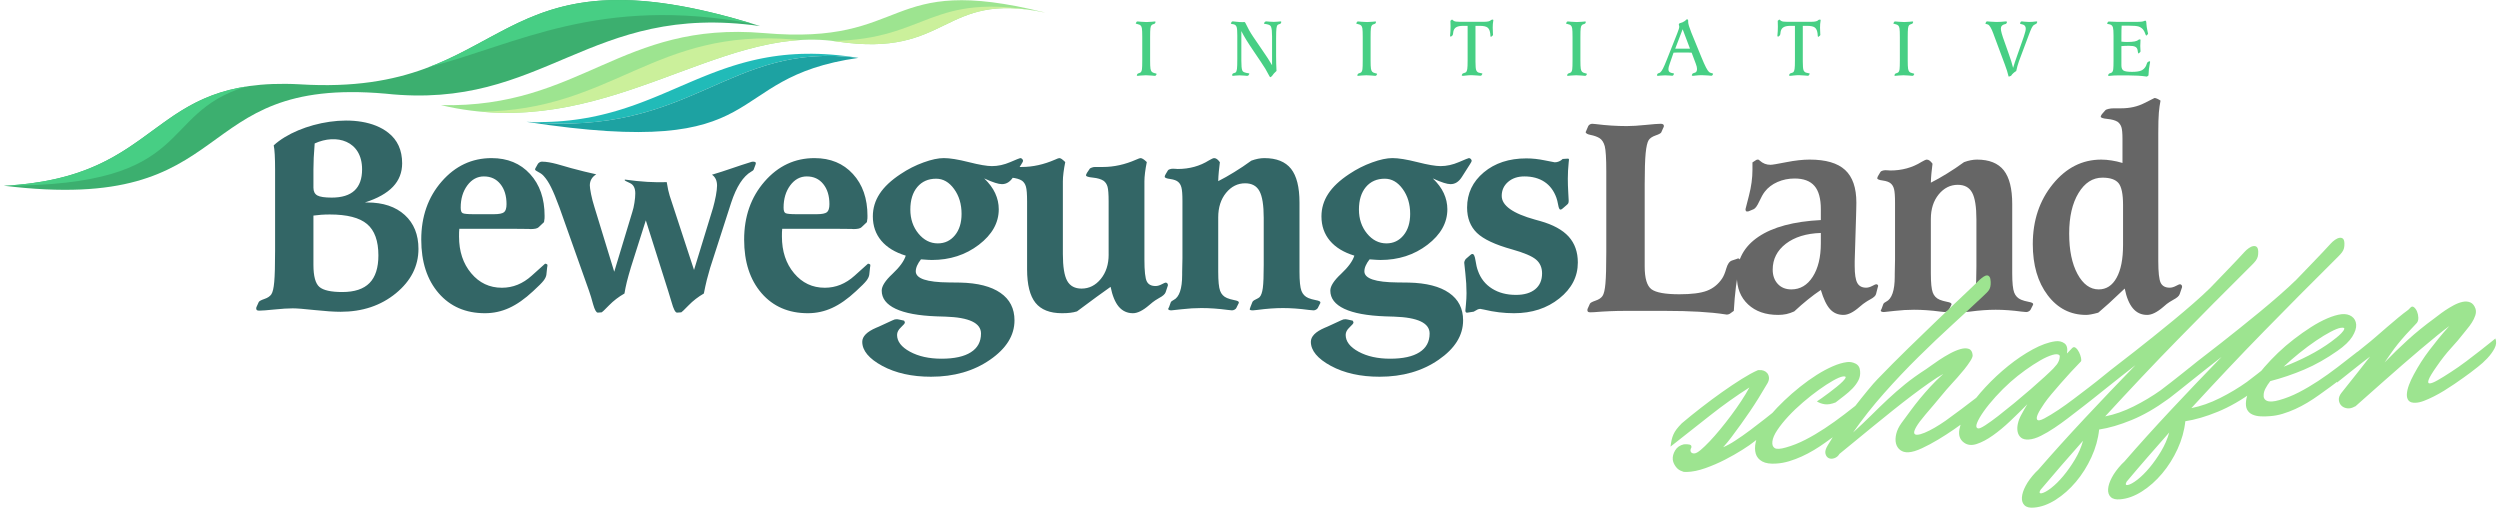 <?xml version="1.0" encoding="UTF-8"?>
<!DOCTYPE svg PUBLIC "-//W3C//DTD SVG 1.1//EN" "http://www.w3.org/Graphics/SVG/1.1/DTD/svg11.dtd">
<!-- Creator: CorelDRAW SE (64-Bit OEM-Version) -->
<svg xmlns="http://www.w3.org/2000/svg" xml:space="preserve" width="650px" height="132px" version="1.1" style="shape-rendering:geometricPrecision; text-rendering:geometricPrecision; image-rendering:optimizeQuality; fill-rule:evenodd; clip-rule:evenodd"
viewBox="0 0 417.181 84.982"
 xmlns:xlink="http://www.w3.org/1999/xlink"
 xmlns:xodm="http://www.corel.com/coreldraw/odm/2003">
 <defs>
  <style type="text/css">
   <![CDATA[
    .fil5 {fill:#1DA2A2;fill-rule:nonzero}
    .fil4 {fill:#21BBB8;fill-rule:nonzero}
    .fil1 {fill:#336666;fill-rule:nonzero}
    .fil0 {fill:#3CAF6F;fill-rule:nonzero}
    .fil3 {fill:#47CE84;fill-rule:nonzero}
    .fil8 {fill:#47CF84;fill-rule:nonzero}
    .fil7 {fill:#666666;fill-rule:nonzero}
    .fil2 {fill:#9DE490;fill-rule:nonzero}
    .fil6 {fill:#CBF09B;fill-rule:nonzero}
   ]]>
  </style>
 </defs>
 <g id="Ebene_x0020_1">
  <path class="fil0" d="M126.602 4.37c-46.152,-14.523 -40.622,11.993 -77.085,9.744l-0.031 -0.005c-25.684,-1.324 -22.421,15.621 -49.486,16.98 40.103,4.924 30.243,-18.37 63.904,-15.41 26.656,2.867 33.923,-15.375 62.698,-11.309z"/>
  <path class="fil1" d="M51.82 31.415c0,0.623 0.216,1.054 0.655,1.301 0.431,0.24 1.238,0.36 2.403,0.36 1.693,0 2.97,-0.392 3.816,-1.182 0.847,-0.79 1.27,-1.972 1.27,-3.545 0,-4.821 -4.327,-6.003 -7.936,-4.335 -0.072,0.934 -0.128,1.741 -0.16,2.403 -0.032,0.663 -0.048,1.302 -0.048,1.932l0 3.066zm0 12.933c0,1.884 0.336,3.114 0.998,3.681 0.663,0.567 1.94,0.854 3.84,0.854 2.044,0 3.561,-0.503 4.551,-1.509 0.99,-1.006 1.485,-2.547 1.485,-4.622 0,-2.428 -0.631,-4.184 -1.892,-5.246 -1.261,-1.069 -3.345,-1.604 -6.243,-1.604 -0.519,0 -0.998,0.016 -1.437,0.048 -0.447,0.032 -0.879,0.08 -1.302,0.135l0 8.263zm12.519 -22.138c1.556,1.214 2.331,2.922 2.331,5.126 0,1.532 -0.511,2.842 -1.533,3.919 -1.03,1.086 -2.595,1.964 -4.702,2.635l0.375 0c2.666,0 4.766,0.702 6.299,2.099 1.525,1.39 2.291,3.282 2.291,5.669 0,2.89 -1.261,5.365 -3.776,7.433 -2.523,2.067 -5.604,3.097 -9.253,3.097 -1.11,0 -2.555,-0.096 -4.343,-0.287 -1.78,-0.192 -3.002,-0.288 -3.657,-0.288 -0.798,0 -1.82,0.064 -3.081,0.192 -1.254,0.128 -2.1,0.192 -2.531,0.192 -0.192,0 -0.327,-0.024 -0.399,-0.08 -0.08,-0.056 -0.12,-0.16 -0.12,-0.304 0,-0.04 0.008,-0.095 0.024,-0.159 0.016,-0.064 0.04,-0.12 0.072,-0.168l0.327 -0.726c0.08,-0.16 0.392,-0.328 0.95,-0.519 0.551,-0.184 0.934,-0.448 1.158,-0.775 0.232,-0.343 0.399,-1.038 0.487,-2.075 0.096,-1.046 0.144,-2.795 0.144,-5.254l0 -13.5c0,-2.057 -0.08,-3.429 -0.232,-4.108 4.236,-3.892 14.336,-5.93 19.169,-2.119zm26.605 22.538l-0.135 1.261c-0.048,0.295 -0.2,0.623 -0.472,0.974 -0.263,0.343 -0.846,0.934 -1.748,1.756 -1.389,1.294 -2.722,2.228 -4.008,2.81 -1.277,0.584 -2.626,0.879 -4.047,0.879 -3.226,0 -5.812,-1.118 -7.752,-3.353 -1.94,-2.244 -2.914,-5.23 -2.914,-8.974 0,-3.864 1.141,-7.105 3.417,-9.716 2.275,-2.61 5.061,-3.92 8.358,-3.92 2.667,0 4.814,0.886 6.435,2.659 1.621,1.764 2.435,4.103 2.435,7.002 0,0.143 0,0.279 -0.008,0.423 -0.008,0.143 -0.04,0.351 -0.088,0.63l-0.91 0.862c-0.095,0.096 -0.255,0.168 -0.479,0.224 -0.231,0.048 -0.511,0.08 -0.854,0.08 -0.032,0 -0.136,-0.008 -0.303,-0.024 -0.879,-0.016 -1.757,-0.024 -2.627,-0.024l-9.005 0c-0.016,0.183 -0.032,0.375 -0.04,0.575 -0.008,0.191 -0.008,0.431 -0.008,0.71 0,2.491 0.678,4.543 2.036,6.155 1.357,1.621 3.065,2.428 5.141,2.428 1.844,0 3.497,-0.671 4.982,-2.012 1.476,-1.342 2.227,-2.012 2.243,-2.012 0.112,0 0.208,0.024 0.279,0.072 0.08,0.048 0.12,0.096 0.12,0.135 0,0.08 -0.008,0.152 -0.016,0.216 -0.008,0.064 -0.016,0.12 -0.032,0.184zm-8.909 -8.894c0.846,0 1.405,-0.112 1.684,-0.328 0.28,-0.215 0.423,-0.67 0.423,-1.357 0,-1.389 -0.343,-2.514 -1.03,-3.361 -0.686,-0.854 -1.604,-1.277 -2.762,-1.277 -1.102,0 -2.028,0.503 -2.77,1.501 -0.735,0.998 -1.11,2.235 -1.11,3.72 0,0.519 0.112,0.831 0.343,0.934 0.224,0.112 0.831,0.168 1.813,0.168l3.409 0zm22.894 9.008c-0.262,0.862 -0.475,1.646 -0.65,2.327 -0.166,0.689 -0.301,1.338 -0.396,1.94 -0.973,0.554 -1.828,1.211 -2.58,1.979 -0.752,0.768 -1.156,1.156 -1.22,1.172l-0.625 0.047 -0.047 0c-0.246,0 -0.507,-0.459 -0.768,-1.369 -0.23,-0.863 -0.46,-1.631 -0.697,-2.296l-4.94 -13.918c-0.546,-1.48 -1.013,-2.62 -1.409,-3.404 -0.388,-0.792 -0.8,-1.409 -1.212,-1.861 -0.205,-0.245 -0.498,-0.467 -0.886,-0.665 -0.388,-0.19 -0.578,-0.34 -0.578,-0.451 0,-0.031 0.008,-0.055 0.016,-0.087 0.008,-0.032 0.016,-0.063 0.031,-0.095l0.42 -0.744c0.063,-0.103 0.158,-0.19 0.293,-0.269 0.127,-0.071 0.253,-0.111 0.38,-0.111 1.53,0 3.414,0.685 4.866,1.078 1.501,0.406 2.911,0.753 4.237,1.044 -0.72,0.444 -1.076,1.069 -1.076,1.852 0,0.277 0.072,0.768 0.206,1.465 0.143,0.696 0.325,1.417 0.562,2.153l3.317 10.838 3.032 -10.022c0.143,-0.436 0.262,-0.943 0.349,-1.528 0.095,-0.594 0.142,-1.109 0.142,-1.56 0,-0.879 -0.292,-1.457 -0.878,-1.726 -0.594,-0.269 -0.887,-0.428 -0.887,-0.475 0,-0.045 0.007,-0.083 0.015,-0.121 2.693,0.383 4.989,0.501 7.018,0.432l0.021 0.133c0.142,0.878 0.293,1.591 0.467,2.129l4.077 12.437 3.183 -10.395c0.181,-0.648 0.34,-1.329 0.475,-2.026 0.126,-0.705 0.197,-1.267 0.197,-1.686 0,-0.841 -0.284,-1.454 -0.849,-1.835 2.237,-0.649 4.316,-1.45 6.643,-2.158 0.131,-0.019 0.206,-0.029 0.231,-0.029 0.142,0 0.253,0.024 0.341,0.063 0.087,0.048 0.126,0.103 0.126,0.159 0,0.11 -0.031,0.237 -0.095,0.387l-0.277 0.745c-0.032,0.079 -0.15,0.182 -0.372,0.3 -1.378,0.792 -2.502,2.534 -3.388,5.226l-3.523 10.925c-0.182,0.617 -0.365,1.282 -0.547,1.979 -0.174,0.704 -0.34,1.464 -0.498,2.288 -0.958,0.554 -1.813,1.211 -2.557,1.979 -0.752,0.768 -1.156,1.156 -1.22,1.172l-0.673 0.047 -0.047 0c-0.277,0 -0.578,-0.578 -0.903,-1.742 -0.221,-0.752 -0.411,-1.401 -0.585,-1.923l-3.729 -11.781 -2.533 7.981zm140.049 7.47l-0.096 0c-0.08,0 -0.136,-0.032 -0.176,-0.088 -0.04,-0.064 -0.064,-0.152 -0.064,-0.263 0,-0.048 0.032,-0.392 0.096,-1.046 0.064,-0.655 0.096,-1.285 0.096,-1.876 0,-1.046 -0.064,-2.14 -0.192,-3.281 -0.128,-1.15 -0.191,-1.749 -0.191,-1.797 0,-0.104 0.032,-0.224 0.087,-0.343 0.056,-0.128 0.12,-0.232 0.2,-0.312l0.775 -0.67c0.048,-0.048 0.095,-0.088 0.151,-0.112 0.056,-0.024 0.112,-0.032 0.176,-0.032 0.223,0 0.383,0.359 0.495,1.078 0.104,0.719 0.247,1.301 0.415,1.748 0.455,1.278 1.238,2.268 2.355,2.97 1.11,0.703 2.443,1.054 4.008,1.054 1.381,0 2.459,-0.319 3.225,-0.95 0.759,-0.631 1.142,-1.509 1.142,-2.651 0,-0.966 -0.335,-1.74 -1.014,-2.315 -0.679,-0.575 -2.02,-1.141 -4.008,-1.7 -2.826,-0.783 -4.782,-1.701 -5.884,-2.762 -1.093,-1.062 -1.644,-2.475 -1.644,-4.24 0,-2.371 0.934,-4.335 2.794,-5.892 1.86,-1.557 4.239,-2.339 7.121,-2.339 0.998,0 2.02,0.112 3.066,0.327 1.046,0.216 1.605,0.328 1.685,0.328 0.247,0 0.487,-0.048 0.71,-0.144 0.224,-0.088 0.431,-0.231 0.623,-0.415l0.726 -0.048 0.136 0c0.08,0 0.128,0.008 0.152,0.032 0.024,0.024 0.04,0.08 0.04,0.152 0,0.063 -0.016,0.215 -0.048,0.447 -0.096,0.934 -0.144,1.844 -0.144,2.714 0,0.735 0.024,1.509 0.072,2.307 0.048,0.807 0.072,1.254 0.072,1.35 0,0.191 -0.016,0.335 -0.056,0.431 -0.04,0.104 -0.128,0.199 -0.248,0.295l-0.702 0.607c-0.064,0.064 -0.128,0.112 -0.2,0.144 -0.072,0.031 -0.128,0.048 -0.176,0.048 -0.159,0 -0.287,-0.264 -0.375,-0.783 -0.095,-0.527 -0.199,-0.926 -0.303,-1.213 -0.423,-1.166 -1.094,-2.06 -2.004,-2.659 -0.91,-0.599 -2.028,-0.902 -3.353,-0.902 -1.126,0 -2.036,0.311 -2.738,0.926 -0.703,0.615 -1.054,1.389 -1.054,2.331 0,1.621 1.86,2.946 5.588,3.976 0.384,0.112 0.679,0.192 0.863,0.239 2.147,0.607 3.736,1.477 4.758,2.603 1.021,1.134 1.532,2.579 1.532,4.335 0,2.355 -1.029,4.359 -3.097,6.012 -2.068,1.652 -4.591,2.475 -7.584,2.475 -1.669,0 -3.346,-0.2 -5.03,-0.607 -0.343,-0.08 -0.551,-0.12 -0.631,-0.12 -0.135,0 -0.287,0.04 -0.439,0.104 -0.16,0.072 -0.375,0.192 -0.655,0.367l-1.053 0.16zm0.442 -24.853l-1.341 2.108c-0.263,0.423 -0.559,0.734 -0.87,0.934 -0.312,0.2 -0.655,0.303 -1.046,0.303 -0.295,0 -0.679,-0.072 -1.142,-0.223 -0.471,-0.144 -1.077,-0.392 -1.828,-0.735 0.83,0.799 1.445,1.621 1.836,2.475 0.399,0.862 0.599,1.757 0.599,2.691 0,2.259 -1.11,4.239 -3.329,5.939 -2.227,1.701 -4.846,2.547 -7.872,2.547 -0.311,0 -0.878,-0.032 -1.684,-0.096 -0.064,0 -0.112,0 -0.144,0 -0.28,0.359 -0.495,0.711 -0.639,1.038 -0.151,0.335 -0.223,0.663 -0.223,0.974 0.015,1.198 1.852,1.813 5.516,1.844 0.807,0 1.445,0.008 1.916,0.024 2.93,0.064 5.182,0.639 6.746,1.725 1.565,1.078 2.348,2.618 2.348,4.598 0,2.515 -1.366,4.718 -4.104,6.603 -2.738,1.892 -6.027,2.834 -9.875,2.834 -3.194,0 -5.916,-0.607 -8.152,-1.813 -2.235,-1.213 -3.353,-2.562 -3.353,-4.039 0,-0.894 0.775,-1.677 2.331,-2.347 0.184,-0.08 0.328,-0.144 0.439,-0.184l2.284 -1.054c0.159,-0.08 0.295,-0.135 0.399,-0.159 0.112,-0.024 0.231,-0.032 0.375,-0.032 0.032,0 0.08,0.008 0.152,0.024 0.072,0.016 0.119,0.024 0.152,0.024l0.838 0.183c0.032,0 0.064,0.04 0.096,0.112 0.032,0.064 0.055,0.144 0.071,0.216 0,0.127 -0.215,0.391 -0.654,0.798 -0.439,0.407 -0.655,0.83 -0.655,1.269 0,1.094 0.718,2.028 2.156,2.81 1.437,0.783 3.201,1.174 5.293,1.174 2.139,0 3.776,-0.359 4.902,-1.078 1.133,-0.718 1.7,-1.764 1.7,-3.137 0,-1.757 -1.98,-2.699 -5.948,-2.826 -0.638,-0.016 -1.141,-0.032 -1.5,-0.048 -2.994,-0.112 -5.27,-0.527 -6.834,-1.262 -1.557,-0.734 -2.339,-1.748 -2.339,-3.05 0,-0.742 0.598,-1.684 1.804,-2.802 1.197,-1.125 1.94,-2.139 2.219,-3.049 -1.788,-0.543 -3.153,-1.381 -4.095,-2.499 -0.942,-1.126 -1.413,-2.483 -1.413,-4.072 0,-1.357 0.375,-2.618 1.133,-3.776 0.759,-1.166 1.932,-2.267 3.521,-3.313 1.221,-0.815 2.491,-1.461 3.824,-1.94 1.333,-0.487 2.467,-0.727 3.409,-0.727 0.998,0 2.379,0.224 4.152,0.671 1.764,0.447 3.065,0.671 3.895,0.671 1.014,0 2.036,-0.224 3.074,-0.671 1.038,-0.447 1.597,-0.671 1.669,-0.671 0.127,0 0.239,0.048 0.327,0.152 0.096,0.104 0.144,0.208 0.144,0.319 0,0.032 -0.024,0.096 -0.072,0.192 -0.048,0.088 -0.12,0.208 -0.208,0.351zm-18.593 7.6c0,1.573 0.454,2.914 1.357,4.016 0.902,1.094 1.98,1.645 3.241,1.645 1.174,0 2.124,-0.455 2.866,-1.357 0.743,-0.903 1.11,-2.1 1.11,-3.577 0,-1.637 -0.415,-3.026 -1.254,-4.175 -0.83,-1.142 -1.828,-1.717 -3.001,-1.717 -1.318,0 -2.371,0.463 -3.154,1.389 -0.774,0.926 -1.165,2.188 -1.165,3.776zm-20.155 15.72l-0.376 0.766c-0.048,0.096 -0.143,0.184 -0.287,0.264 -0.152,0.08 -0.295,0.12 -0.439,0.12 -0.088,0 -0.327,-0.024 -0.694,-0.072 -1.565,-0.208 -3.034,-0.312 -4.423,-0.312 -1.046,0 -2.124,0.064 -3.242,0.192 -1.11,0.128 -1.708,0.192 -1.788,0.192 -0.168,0 -0.296,-0.024 -0.383,-0.064 -0.088,-0.04 -0.136,-0.096 -0.152,-0.176 0.032,-0.064 0.088,-0.175 0.16,-0.327l0.279 -0.775c0.064,-0.135 0.216,-0.271 0.471,-0.391 0.958,-0.471 1.437,-1.876 1.437,-4.215 0,-0.04 0,-0.184 0,-0.415 0.032,-0.878 0.048,-1.677 0.048,-2.411l0 -9.524c0,-1.094 -0.056,-1.845 -0.168,-2.26 -0.103,-0.415 -0.295,-0.735 -0.558,-0.95 -0.264,-0.232 -0.703,-0.391 -1.318,-0.479 -0.614,-0.08 -0.926,-0.207 -0.926,-0.375 0,-0.064 0.016,-0.136 0.048,-0.216 0.032,-0.072 0.08,-0.167 0.144,-0.271l0.335 -0.559c0.032,-0.08 0.136,-0.152 0.303,-0.207 0.168,-0.064 0.36,-0.096 0.559,-0.096 0.16,0 0.32,0.008 0.479,0.024 0.168,0.016 0.264,0.023 0.296,0.023 1.964,0 3.712,-0.478 5.253,-1.445 0.423,-0.247 0.71,-0.375 0.862,-0.375 0.16,0 0.311,0.056 0.471,0.168 0.152,0.112 0.319,0.279 0.487,0.519 -0.064,0.479 -0.12,0.998 -0.176,1.541 -0.055,0.542 -0.087,1.085 -0.103,1.628 0.862,-0.431 1.756,-0.942 2.69,-1.517 0.942,-0.574 1.892,-1.213 2.858,-1.916 0.391,-0.143 0.767,-0.247 1.126,-0.319 0.359,-0.072 0.71,-0.104 1.054,-0.104 2.028,0 3.512,0.599 4.463,1.789 0.942,1.197 1.413,3.073 1.413,5.636l0 11.6c0,1.557 0.111,2.626 0.327,3.193 0.215,0.567 0.607,0.975 1.165,1.206 0.328,0.136 0.743,0.256 1.246,0.351 0.503,0.088 0.758,0.216 0.758,0.367 0,0.048 0,0.088 -0.008,0.12 -0.008,0.032 -0.024,0.056 -0.04,0.072l-0.375 0.742c-0.055,0.112 -0.159,0.208 -0.303,0.288 -0.136,0.08 -0.279,0.12 -0.415,0.12 -0.112,0 -0.375,-0.024 -0.798,-0.072 -1.541,-0.208 -2.986,-0.312 -4.328,-0.312 -1.309,0 -2.746,0.104 -4.303,0.312 -0.391,0.048 -0.63,0.072 -0.726,0.072 -0.184,0 -0.32,-0.016 -0.407,-0.048 -0.088,-0.032 -0.128,-0.08 -0.128,-0.144 0.032,-0.128 0.08,-0.263 0.143,-0.423l0.304 -0.766c0.048,-0.144 0.231,-0.296 0.559,-0.447 0.335,-0.16 0.543,-0.28 0.639,-0.376 0.263,-0.263 0.447,-0.782 0.551,-1.541 0.103,-0.766 0.151,-2.067 0.151,-3.904l0 -7.815c0,-2.14 -0.239,-3.641 -0.719,-4.503 -0.47,-0.87 -1.269,-1.301 -2.395,-1.301 -1.253,0 -2.315,0.535 -3.193,1.604 -0.87,1.07 -1.309,2.435 -1.309,4.104l0 9.101c0,1.557 0.103,2.626 0.319,3.193 0.207,0.567 0.599,0.975 1.158,1.206 0.327,0.136 0.742,0.256 1.229,0.351 0.495,0.088 0.743,0.216 0.743,0.367 0,0.048 0,0.088 -0.008,0.12 -0.008,0.032 -0.024,0.056 -0.04,0.072zm-21.744 -8.191l0 -8.902c0,-1.197 -0.064,-2.02 -0.183,-2.451 -0.128,-0.439 -0.352,-0.774 -0.679,-1.005 -0.407,-0.264 -0.998,-0.44 -1.765,-0.519 -0.774,-0.072 -1.157,-0.2 -1.157,-0.376 0,-0.056 0.016,-0.135 0.056,-0.223 0.04,-0.08 0.088,-0.168 0.128,-0.24l0.447 -0.662c0.032,-0.048 0.143,-0.104 0.327,-0.176 0.184,-0.072 0.367,-0.104 0.535,-0.104l1.333 0c1.837,0 3.696,-0.407 5.565,-1.229 0.391,-0.168 0.622,-0.256 0.702,-0.256 0.144,0 0.296,0.048 0.455,0.152 0.168,0.104 0.375,0.271 0.623,0.511 -0.128,0.622 -0.224,1.214 -0.295,1.772 -0.072,0.551 -0.104,1.046 -0.104,1.469l0 13.053c0,1.94 0.135,3.17 0.399,3.681 0.263,0.519 0.75,0.774 1.469,0.774 0.311,0 0.654,-0.096 1.022,-0.287 0.367,-0.192 0.583,-0.288 0.662,-0.288 0.096,0 0.184,0.032 0.256,0.104 0.08,0.072 0.12,0.168 0.12,0.28 0,0.063 0,0.111 -0.008,0.143 -0.008,0.032 -0.024,0.064 -0.04,0.096l-0.328 0.99c-0.119,0.327 -0.479,0.647 -1.077,0.958 -0.28,0.16 -0.495,0.295 -0.655,0.399 -0.248,0.16 -0.599,0.431 -1.046,0.822 -1.03,0.887 -1.932,1.334 -2.69,1.334 -0.966,0 -1.757,-0.368 -2.379,-1.094 -0.615,-0.734 -1.07,-1.844 -1.366,-3.321 -0.718,0.511 -1.501,1.078 -2.347,1.684 -0.846,0.607 -1.94,1.414 -3.281,2.427 -0.359,0.112 -0.734,0.184 -1.126,0.232 -0.391,0.048 -0.846,0.072 -1.381,0.072 -2.027,0 -3.505,-0.583 -4.438,-1.741 -0.935,-1.165 -1.406,-3.033 -1.406,-5.604l0 -11.377c0,-1.197 -0.064,-2.02 -0.191,-2.451 -0.12,-0.439 -0.344,-0.774 -0.655,-1.005 -0.407,-0.264 -0.998,-0.44 -1.772,-0.519 -0.775,-0.072 -1.166,-0.2 -1.166,-0.376 0,-0.056 0.064,-0.199 0.192,-0.423 0.016,-0.024 0.032,-0.048 0.04,-0.064l0.423 -0.638c0.032,-0.048 0.136,-0.104 0.311,-0.176 0.168,-0.072 0.343,-0.104 0.511,-0.104l1.413 0c1.828,0 3.68,-0.407 5.573,-1.229 0.375,-0.168 0.606,-0.256 0.702,-0.256 0.12,0 0.256,0.048 0.399,0.144 0.136,0.096 0.344,0.263 0.607,0.519 -0.128,0.622 -0.223,1.214 -0.295,1.772 -0.072,0.551 -0.104,1.046 -0.104,1.469l0 12.143c0,2.132 0.239,3.633 0.726,4.503 0.479,0.862 1.286,1.293 2.403,1.293 1.262,0 2.332,-0.535 3.218,-1.613 0.878,-1.077 1.317,-2.434 1.317,-4.087zm-14.598 -15.129l-1.341 2.108c-0.264,0.423 -0.559,0.734 -0.871,0.934 -0.311,0.2 -0.654,0.303 -1.046,0.303 -0.295,0 -0.678,-0.072 -1.141,-0.223 -0.471,-0.144 -1.078,-0.392 -1.828,-0.735 0.83,0.799 1.445,1.621 1.836,2.475 0.399,0.862 0.599,1.757 0.599,2.691 0,2.259 -1.11,4.239 -3.33,5.939 -2.227,1.701 -4.846,2.547 -7.871,2.547 -0.312,0 -0.878,-0.032 -1.685,-0.096 -0.064,0 -0.112,0 -0.144,0 -0.279,0.359 -0.495,0.711 -0.638,1.038 -0.152,0.335 -0.224,0.663 -0.224,0.974 0.016,1.198 1.852,1.813 5.517,1.844 0.806,0 1.445,0.008 1.916,0.024 2.93,0.064 5.181,0.639 6.746,1.725 1.565,1.078 2.347,2.618 2.347,4.598 0,2.515 -1.365,4.718 -4.103,6.603 -2.739,1.892 -6.028,2.834 -9.876,2.834 -3.193,0 -5.916,-0.607 -8.151,-1.813 -2.236,-1.213 -3.353,-2.562 -3.353,-4.039 0,-0.894 0.774,-1.677 2.331,-2.347 0.184,-0.08 0.327,-0.144 0.439,-0.184l2.283 -1.054c0.16,-0.08 0.295,-0.135 0.399,-0.159 0.112,-0.024 0.232,-0.032 0.376,-0.032 0.032,0 0.08,0.008 0.151,0.024 0.072,0.016 0.12,0.024 0.152,0.024l0.838 0.183c0.032,0 0.064,0.04 0.096,0.112 0.032,0.064 0.056,0.144 0.072,0.216 0,0.127 -0.216,0.391 -0.655,0.798 -0.439,0.407 -0.654,0.83 -0.654,1.269 0,1.094 0.718,2.028 2.155,2.81 1.437,0.783 3.202,1.174 5.293,1.174 2.14,0 3.777,-0.359 4.902,-1.078 1.134,-0.718 1.7,-1.764 1.7,-3.137 0,-1.757 -1.979,-2.699 -5.947,-2.826 -0.639,-0.016 -1.142,-0.032 -1.501,-0.048 -2.994,-0.112 -5.269,-0.527 -6.834,-1.262 -1.557,-0.734 -2.339,-1.748 -2.339,-3.05 0,-0.742 0.599,-1.684 1.804,-2.802 1.198,-1.125 1.94,-2.139 2.22,-3.049 -1.789,-0.543 -3.154,-1.381 -4.096,-2.499 -0.942,-1.126 -1.413,-2.483 -1.413,-4.072 0,-1.357 0.375,-2.618 1.134,-3.776 0.758,-1.166 1.932,-2.267 3.521,-3.313 1.221,-0.815 2.49,-1.461 3.824,-1.94 1.333,-0.487 2.466,-0.727 3.408,-0.727 0.999,0 2.38,0.224 4.152,0.671 1.764,0.447 3.066,0.671 3.896,0.671 1.014,0 2.036,-0.224 3.074,-0.671 1.037,-0.447 1.596,-0.671 1.668,-0.671 0.128,0 0.24,0.048 0.327,0.152 0.096,0.104 0.144,0.208 0.144,0.319 0,0.032 -0.024,0.096 -0.072,0.192 -0.048,0.088 -0.12,0.208 -0.207,0.351zm-18.594 7.6c0,1.573 0.455,2.914 1.357,4.016 0.902,1.094 1.98,1.645 3.242,1.645 1.173,0 2.123,-0.455 2.866,-1.357 0.742,-0.903 1.11,-2.1 1.11,-3.577 0,-1.637 -0.416,-3.026 -1.254,-4.175 -0.83,-1.142 -1.828,-1.717 -3.002,-1.717 -1.317,0 -2.371,0.463 -3.153,1.389 -0.775,0.926 -1.166,2.188 -1.166,3.776zm-6.742 9.669l-0.136 1.261c-0.048,0.295 -0.2,0.623 -0.471,0.974 -0.264,0.343 -0.846,0.934 -1.749,1.756 -1.389,1.294 -2.722,2.228 -4.007,2.81 -1.278,0.584 -2.627,0.879 -4.048,0.879 -3.225,0 -5.812,-1.118 -7.752,-3.353 -1.94,-2.244 -2.914,-5.23 -2.914,-8.974 0,-3.864 1.142,-7.105 3.417,-9.716 2.275,-2.61 5.061,-3.92 8.359,-3.92 2.666,0 4.814,0.886 6.434,2.659 1.621,1.764 2.435,4.103 2.435,7.002 0,0.143 0,0.279 -0.008,0.423 -0.008,0.143 -0.039,0.351 -0.087,0.63l-0.911 0.862c-0.095,0.096 -0.255,0.168 -0.478,0.224 -0.232,0.048 -0.512,0.08 -0.855,0.08 -0.032,0 -0.135,-0.008 -0.303,-0.024 -0.878,-0.016 -1.756,-0.024 -2.627,-0.024l-9.005 0c-0.016,0.183 -0.032,0.375 -0.04,0.575 -0.008,0.191 -0.008,0.431 -0.008,0.71 0,2.491 0.679,4.543 2.036,6.155 1.357,1.621 3.065,2.428 5.141,2.428 1.845,0 3.497,-0.671 4.982,-2.012 1.477,-1.342 2.227,-2.012 2.243,-2.012 0.112,0 0.208,0.024 0.28,0.072 0.08,0.048 0.12,0.096 0.12,0.135 0,0.08 -0.008,0.152 -0.017,0.216 -0.007,0.064 -0.016,0.12 -0.031,0.184zm-8.91 -8.894c0.846,0 1.405,-0.112 1.685,-0.328 0.279,-0.215 0.423,-0.67 0.423,-1.357 0,-1.389 -0.344,-2.514 -1.03,-3.361 -0.687,-0.854 -1.605,-1.277 -2.763,-1.277 -1.101,0 -2.027,0.503 -2.77,1.501 -0.734,0.998 -1.11,2.235 -1.11,3.72 0,0.519 0.112,0.831 0.344,0.934 0.223,0.112 0.83,0.168 1.812,0.168l3.409 0z"/>
  <path class="fil2" d="M174.282 2.102c-27.334,-6.819 -22.272,5.593 -47.078,3.432 -23.924,-2.039 -30.601,12.563 -54.031,12.067 27.396,6.479 46.149,-13.646 66.249,-10.658 19.029,2.83 17.398,-8.499 34.86,-4.841z"/>
  <path class="fil3" d="M0 31.089c32.377,0.012 25.443,-11.994 40.54,-16.601 -16.405,2.582 -17.121,15.425 -40.54,16.601zm71.212 -19.877c14.658,-3.803 28.413,-11.988 54.025,-7.26 -32.849,-9.977 -38.817,1.415 -54.025,7.26z"/>
  <path class="fil4" d="M143.047 9.688c-0.396,-0.064 -0.788,-0.124 -1.175,-0.179 -0.387,-0.055 -0.77,-0.105 -1.149,-0.151 -0.378,-0.046 -0.752,-0.087 -1.122,-0.123 -0.37,-0.037 -0.736,-0.069 -1.097,-0.097 -0.362,-0.028 -0.719,-0.052 -1.073,-0.071 -0.354,-0.02 -0.703,-0.035 -1.049,-0.046 -0.346,-0.011 -0.689,-0.018 -1.027,-0.022l0 0c-0.339,-0.003 -0.674,-0.003 -1.005,0.002 -0.331,0.004 -0.659,0.012 -0.983,0.023 -0.325,0.012 -0.646,0.027 -0.964,0.046 -0.318,0.019 -0.633,0.041 -0.944,0.066 -0.312,0.026 -0.62,0.055 -0.926,0.087l0 0c-0.305,0.032 -0.608,0.067 -0.908,0.105 -0.3,0.038 -0.597,0.08 -0.891,0.124l0 0c-0.294,0.044 -0.586,0.091 -0.875,0.141 -0.289,0.05 -0.575,0.102 -0.859,0.158l0 0c-0.284,0.055 -0.566,0.113 -0.845,0.173l0 0c-0.28,0.061 -0.557,0.123 -0.832,0.189l0 0c-0.275,0.065 -0.548,0.132 -0.819,0.202l0 0c-0.271,0.07 -0.54,0.142 -0.807,0.216l0 0c-0.267,0.074 -0.532,0.15 -0.795,0.228l0 0c-0.264,0.078 -0.526,0.158 -0.786,0.24l0 0c-0.26,0.082 -0.519,0.165 -0.776,0.25l0 0c-0.257,0.085 -0.513,0.172 -0.767,0.26l0 0.001c-0.255,0.088 -0.508,0.178 -0.76,0.269l0 0c-0.252,0.091 -0.503,0.184 -0.752,0.277l0 0c-0.25,0.094 -0.499,0.189 -0.747,0.285 -0.248,0.096 -0.495,0.194 -0.741,0.292 -0.246,0.098 -0.491,0.197 -0.736,0.297l0 0c-0.245,0.1 -0.489,0.2 -0.733,0.302l0 0c-0.244,0.101 -0.487,0.203 -0.73,0.306l0 0c-0.243,0.103 -0.486,0.206 -0.728,0.309l0 0 -0.727 0.312 0 0 -0.727 0.312 0.001 0.001 -0.727 0.313 0 0 -0.729 0.313 0 0.001 -0.73 0.312 0 0c-0.244,0.104 -0.488,0.207 -0.733,0.31l0 0.001c-0.245,0.103 -0.491,0.205 -0.737,0.307 -0.246,0.102 -0.494,0.204 -0.742,0.305 -0.248,0.1 -0.497,0.2 -0.747,0.3l0 0c-0.25,0.099 -0.501,0.197 -0.753,0.294 -0.252,0.097 -0.506,0.194 -0.76,0.289 -0.255,0.095 -0.511,0.189 -0.768,0.282 -0.258,0.092 -0.517,0.184 -0.777,0.274 -0.261,0.09 -0.523,0.178 -0.787,0.265l0.001 0c-0.264,0.087 -0.53,0.173 -0.798,0.256 -0.267,0.084 -0.536,0.166 -0.807,0.246 -0.272,0.08 -0.545,0.158 -0.821,0.235 -0.275,0.076 -0.553,0.15 -0.833,0.222 -0.279,0.072 -0.561,0.142 -0.846,0.21 -0.285,0.068 -0.571,0.133 -0.861,0.196 -0.29,0.064 -0.581,0.124 -0.876,0.182 -0.295,0.058 -0.593,0.114 -0.893,0.167 -0.3,0.053 -0.603,0.103 -0.91,0.15 -0.306,0.048 -0.615,0.093 -0.927,0.134 -0.312,0.042 -0.628,0.08 -0.946,0.116 -0.318,0.035 -0.64,0.067 -0.966,0.097 -0.325,0.029 -0.653,0.054 -0.985,0.077 -0.332,0.023 -0.668,0.042 -1.007,0.057 -0.339,0.016 -0.682,0.028 -1.029,0.036 -0.347,0.009 -0.697,0.013 -1.052,0.014 -0.354,0.001 -0.712,-0.002 -1.075,-0.009 -0.362,-0.006 -0.729,-0.017 -1.1,-0.032l0.221 0.033c27.737,2.528 33.336,-13.538 55.354,-10.737z"/>
  <path class="fil5" d="M87.472 20.392c42.098,6.49 31.856,-7.333 55.575,-10.704 -22.018,-2.801 -27.618,13.265 -55.354,10.737l-0.221 -0.033z"/>
  <path class="fil6" d="M174.257 2.096c-0.12,-0.03 -0.237,-0.057 -0.354,-0.086l-0.008 -0.002 -0.008 -0.002 -0.009 -0.002 -0.008 -0.002 -0.008 -0.002 -0.008 -0.002 -0.009 -0.002 -0.008 -0.002 -0.008 -0.002 -0.008 -0.002 -0.009 -0.002 -0.008 -0.002 -0.008 -0.002 -0.008 -0.002 -0.008 -0.002 -0.009 -0.002 -0.008 -0.002 -0.008 -0.002 -0.001 0c-18.929,-3.442 -18.85,4.559 -34.981,4.884l0.009 0.001 0.01 0.002 0.01 0.001 0.01 0.001c0.203,0.025 0.406,0.05 0.61,0.08 19.029,2.83 17.398,-8.499 34.86,-4.841l-0.009 -0.002 -0.008 -0.002 -0.008 -0.002zm-40.945 4.604c-0.356,-0.026 -0.718,-0.054 -1.086,-0.086 -23.364,-1.992 -30.283,11.886 -52.417,12.075 21.224,1.966 37.255,-11.007 53.503,-11.989z"/>
  <path class="fil7" d="M264.841 21.967l0.368 -0.863c0.056,-0.112 0.152,-0.208 0.279,-0.28 0.12,-0.072 0.256,-0.104 0.4,-0.104 0.056,0 0.248,0.016 0.56,0.048 1.766,0.224 3.501,0.336 5.22,0.336 0.839,0 1.894,-0.064 3.149,-0.192 1.255,-0.128 2.095,-0.192 2.518,-0.192 0.184,0 0.32,0.032 0.408,0.096 0.088,0.064 0.128,0.16 0.128,0.288 0,0.024 -0.008,0.08 -0.032,0.152 -0.024,0.072 -0.056,0.128 -0.088,0.176l-0.32 0.727c-0.08,0.152 -0.391,0.328 -0.943,0.512 -0.552,0.192 -0.935,0.447 -1.159,0.775 -0.232,0.36 -0.4,1.095 -0.512,2.214 -0.104,1.12 -0.159,2.83 -0.159,5.141l0 13.821c0,1.966 0.375,3.229 1.134,3.797 0.76,0.56 2.319,0.839 4.669,0.839 2.03,0 3.565,-0.191 4.604,-0.583 1.04,-0.392 1.887,-1.072 2.542,-2.038 0.264,-0.392 0.504,-0.96 0.712,-1.703 0.216,-0.736 0.52,-1.175 0.927,-1.319l0.776 -0.256c0.08,-0.032 0.135,-0.056 0.175,-0.072 0.041,-0.016 0.072,-0.024 0.104,-0.024 0.112,0 0.192,0.04 0.248,0.128 0.056,0.088 0.08,0.224 0.08,0.407 0,0.049 -0.032,0.232 -0.096,0.544 -0.479,2.279 -0.799,4.844 -0.959,7.698l-0.68 0.488c-0.047,0.032 -0.119,0.064 -0.215,0.088 -0.088,0.032 -0.176,0.048 -0.256,0.048 -0.032,0 -0.136,-0.016 -0.328,-0.048 -2.486,-0.384 -5.811,-0.576 -9.992,-0.576l-6.707 0c-1.703,0 -3.429,0.072 -5.18,0.216 -0.328,0.016 -0.544,0.024 -0.632,0.024 -0.191,0 -0.327,-0.024 -0.399,-0.08 -0.08,-0.056 -0.12,-0.16 -0.12,-0.296 0,-0.047 0.008,-0.104 0.024,-0.168 0.016,-0.064 0.04,-0.119 0.072,-0.167l0.327 -0.728c0.08,-0.16 0.392,-0.328 0.952,-0.519 0.551,-0.184 0.935,-0.448 1.159,-0.776 0.232,-0.344 0.399,-1.039 0.487,-2.078 0.097,-1.047 0.144,-2.798 0.144,-5.26l0 -13.518c0,-2.166 -0.088,-3.573 -0.255,-4.212 -0.176,-0.64 -0.464,-1.096 -0.888,-1.36 -0.391,-0.231 -0.871,-0.407 -1.439,-0.519 -0.567,-0.104 -0.855,-0.272 -0.871,-0.488 0,-0.032 0.024,-0.08 0.064,-0.144zm39.302 18.762l0 -1.735c-2.438,0.08 -4.388,0.68 -5.859,1.807 -1.463,1.127 -2.199,2.574 -2.199,4.332 0,0.992 0.288,1.783 0.856,2.399 0.567,0.607 1.327,0.911 2.262,0.911 1.479,0 2.678,-0.703 3.581,-2.11 0.903,-1.407 1.359,-3.278 1.359,-5.604zm-4.453 11.399c-0.447,0.2 -0.895,0.352 -1.319,0.448 -0.431,0.088 -0.887,0.136 -1.375,0.136 -2.102,0 -3.781,-0.584 -5.036,-1.759 -1.247,-1.167 -1.87,-2.726 -1.87,-4.684 0,-2.806 1.207,-5.02 3.621,-6.643 2.406,-1.623 5.892,-2.558 10.432,-2.79l0 -1.815c0,-1.766 -0.352,-3.07 -1.063,-3.893 -0.712,-0.831 -1.823,-1.247 -3.333,-1.247 -1.016,0 -1.967,0.192 -2.862,0.584 -0.888,0.391 -1.599,0.935 -2.127,1.622 -0.28,0.36 -0.591,0.904 -0.927,1.639 -0.336,0.736 -0.648,1.167 -0.943,1.295l-0.848 0.352c-0.016,0 -0.04,0.008 -0.08,0.016 -0.04,0.008 -0.096,0.008 -0.175,0.008 -0.097,0 -0.152,-0.024 -0.184,-0.08 -0.032,-0.056 -0.057,-0.152 -0.072,-0.296 0,-0.016 0.192,-0.775 0.583,-2.286 0.392,-1.511 0.584,-2.95 0.584,-4.309l0 -1.239 0.655 -0.423c0.048,-0.016 0.096,-0.033 0.144,-0.041 0.04,-0.008 0.096,-0.008 0.16,-0.008 0.064,0 0.16,0.065 0.28,0.185 0.504,0.455 1.095,0.687 1.782,0.687 0.296,0 1.176,-0.152 2.646,-0.44 1.463,-0.287 2.766,-0.432 3.909,-0.432 2.695,0 4.677,0.576 5.932,1.735 1.255,1.159 1.886,2.974 1.886,5.46 0,0.256 -0.008,0.56 -0.016,0.927 -0.008,0.368 -0.016,0.776 -0.031,1.231l-0.232 7.627 0 0.863c0,1.335 0.144,2.27 0.431,2.798 0.288,0.535 0.784,0.799 1.487,0.799 0.312,0 0.648,-0.096 1.015,-0.288 0.368,-0.191 0.576,-0.287 0.64,-0.287 0.112,0 0.192,0.023 0.256,0.08 0.064,0.056 0.096,0.127 0.096,0.207 0,0 -0.008,0.04 -0.032,0.12 -0.024,0.08 -0.048,0.152 -0.064,0.216l-0.256 1.007c-0.064,0.296 -0.392,0.6 -0.983,0.912 -0.312,0.168 -0.552,0.32 -0.728,0.439 -0.264,0.16 -0.623,0.432 -1.071,0.824 -1.015,0.887 -1.903,1.327 -2.67,1.327 -0.919,0 -1.671,-0.32 -2.254,-0.968 -0.584,-0.647 -1.095,-1.718 -1.535,-3.205 -0.703,0.464 -1.423,0.999 -2.166,1.599 -0.744,0.591 -1.503,1.263 -2.287,1.99zm26.272 -1.047l-0.375 0.768c-0.048,0.095 -0.144,0.183 -0.288,0.263 -0.152,0.08 -0.296,0.12 -0.44,0.12 -0.088,0 -0.327,-0.024 -0.695,-0.072 -1.567,-0.208 -3.038,-0.311 -4.429,-0.311 -1.047,0 -2.126,0.063 -3.245,0.191 -1.111,0.128 -1.711,0.192 -1.791,0.192 -0.168,0 -0.296,-0.024 -0.384,-0.064 -0.087,-0.04 -0.135,-0.096 -0.151,-0.176 0.031,-0.064 0.088,-0.176 0.159,-0.328l0.28 -0.775c0.064,-0.136 0.216,-0.272 0.472,-0.392 0.959,-0.471 1.439,-1.878 1.439,-4.22 0,-0.04 0,-0.184 0,-0.416 0.032,-0.88 0.048,-1.679 0.048,-2.414l0 -9.537c0,-1.095 -0.056,-1.846 -0.168,-2.262 -0.104,-0.416 -0.296,-0.736 -0.56,-0.951 -0.263,-0.232 -0.703,-0.392 -1.319,-0.48 -0.615,-0.08 -0.927,-0.208 -0.927,-0.376 0,-0.064 0.016,-0.135 0.048,-0.216 0.032,-0.071 0.08,-0.168 0.144,-0.272l0.336 -0.559c0.032,-0.08 0.136,-0.152 0.303,-0.208 0.168,-0.064 0.36,-0.096 0.56,-0.096 0.16,0 0.32,0.008 0.479,0.024 0.169,0.016 0.264,0.024 0.296,0.024 1.967,0 3.718,-0.479 5.26,-1.447 0.424,-0.247 0.712,-0.376 0.864,-0.376 0.16,0 0.312,0.057 0.471,0.168 0.152,0.112 0.32,0.28 0.488,0.52 -0.064,0.48 -0.12,0.999 -0.176,1.543 -0.056,0.544 -0.088,1.087 -0.104,1.631 0.863,-0.432 1.759,-0.944 2.694,-1.519 0.943,-0.576 1.895,-1.215 2.862,-1.919 0.392,-0.144 0.767,-0.247 1.127,-0.319 0.36,-0.072 0.711,-0.105 1.055,-0.105 2.031,0 3.518,0.6 4.469,1.791 0.943,1.2 1.415,3.078 1.415,5.644l0 11.615c0,1.559 0.111,2.63 0.327,3.198 0.216,0.567 0.608,0.975 1.167,1.207 0.328,0.136 0.744,0.255 1.248,0.352 0.503,0.087 0.759,0.215 0.759,0.367 0,0.048 0,0.088 -0.008,0.12 -0.008,0.032 -0.024,0.056 -0.04,0.072l-0.376 0.743c-0.056,0.112 -0.16,0.208 -0.303,0.288 -0.136,0.08 -0.28,0.12 -0.416,0.12 -0.112,0 -0.376,-0.024 -0.8,-0.072 -1.542,-0.208 -2.989,-0.311 -4.332,-0.311 -1.311,0 -2.75,0.103 -4.309,0.311 -0.392,0.048 -0.631,0.072 -0.727,0.072 -0.184,0 -0.32,-0.016 -0.408,-0.048 -0.088,-0.032 -0.128,-0.08 -0.128,-0.144 0.032,-0.128 0.08,-0.264 0.144,-0.423l0.304 -0.768c0.048,-0.144 0.232,-0.296 0.559,-0.448 0.336,-0.159 0.544,-0.279 0.64,-0.375 0.264,-0.264 0.447,-0.784 0.551,-1.543 0.104,-0.767 0.152,-2.07 0.152,-3.909l0 -7.826c0,-2.142 -0.24,-3.645 -0.719,-4.509 -0.472,-0.871 -1.271,-1.303 -2.398,-1.303 -1.255,0 -2.319,0.536 -3.198,1.607 -0.871,1.071 -1.311,2.438 -1.311,4.109l0 9.113c0,1.559 0.104,2.63 0.32,3.198 0.208,0.567 0.599,0.975 1.159,1.207 0.328,0.136 0.743,0.255 1.231,0.352 0.495,0.087 0.744,0.215 0.744,0.367 0,0.048 0,0.088 -0.008,0.12 -0.009,0.032 -0.025,0.056 -0.041,0.072zm28.767 -16.803c0,-1.807 -0.256,-3.022 -0.76,-3.629 -0.511,-0.608 -1.399,-0.912 -2.686,-0.912 -1.638,0 -2.973,0.864 -4.013,2.582 -1.039,1.719 -1.559,3.973 -1.559,6.771 0,2.798 0.464,5.052 1.391,6.771 0.936,1.719 2.119,2.582 3.55,2.582 1.279,0 2.278,-0.647 2.997,-1.951 0.72,-1.295 1.08,-3.125 1.08,-5.491l0 -6.723zm-3.486 -15.228l0.52 -0.592c0.088,-0.096 0.272,-0.168 0.536,-0.232 0.263,-0.064 0.567,-0.096 0.911,-0.096l1.191 0c1.455,0 2.742,-0.287 3.877,-0.863 1.127,-0.576 1.702,-0.863 1.718,-0.863 0.128,0 0.272,0.04 0.448,0.12 0.168,0.071 0.36,0.183 0.56,0.319 -0.128,0.616 -0.216,1.287 -0.28,2.015 -0.064,0.735 -0.096,1.87 -0.096,3.397l0 21.44c0,1.894 0.136,3.109 0.408,3.653 0.271,0.535 0.775,0.807 1.511,0.807 0.311,0 0.655,-0.096 1.023,-0.288 0.368,-0.191 0.583,-0.287 0.663,-0.287 0.096,0 0.184,0.031 0.256,0.104 0.08,0.071 0.12,0.167 0.12,0.279 0,0.064 0,0.112 -0.008,0.144 -0.008,0.032 -0.024,0.064 -0.04,0.096l-0.352 1.031c-0.104,0.312 -0.455,0.624 -1.055,0.936 -0.28,0.152 -0.495,0.287 -0.655,0.391 -0.264,0.16 -0.616,0.432 -1.048,0.824 -1.031,0.887 -1.926,1.327 -2.693,1.327 -0.968,0 -1.759,-0.368 -2.375,-1.095 -0.623,-0.736 -1.079,-1.839 -1.374,-3.318 -1.12,1.071 -2.007,1.902 -2.655,2.486 -0.647,0.584 -1.231,1.095 -1.742,1.527l-0.144 0.056c-0.855,0.232 -1.495,0.344 -1.919,0.344 -2.622,0 -4.772,-1.095 -6.435,-3.294 -1.662,-2.19 -2.494,-5.044 -2.494,-8.553 0,-3.957 1.12,-7.299 3.35,-10.041 2.23,-2.741 4.932,-4.109 8.105,-4.109 0.56,0 1.136,0.049 1.735,0.145 0.592,0.087 1.199,0.231 1.823,0.415l0 -4.021c0,-0.959 -0.064,-1.63 -0.184,-1.99 -0.128,-0.368 -0.336,-0.664 -0.632,-0.88 -0.407,-0.247 -0.975,-0.407 -1.718,-0.479 -0.744,-0.072 -1.111,-0.2 -1.111,-0.392 0,-0.032 0.023,-0.088 0.071,-0.184 0.049,-0.096 0.104,-0.192 0.184,-0.279z"/>
  <path class="fil2" d="M293.567 61.98c0.132,-0.035 0.233,-0.045 0.302,-0.029 0.224,-0.021 0.452,0.007 0.686,0.087 0.233,0.079 0.432,0.212 0.597,0.399 0.164,0.188 0.267,0.426 0.305,0.716 0.039,0.29 -0.037,0.613 -0.228,0.97 -1.027,1.769 -2.019,3.36 -2.978,4.772 -0.96,1.413 -2,2.862 -3.122,4.347 -0.359,0.486 -0.804,1.025 -1.334,1.618 0.629,-0.264 1.284,-0.621 1.963,-1.069 0.829,-0.532 1.691,-1.133 2.586,-1.807 0.895,-0.672 1.71,-1.298 2.444,-1.876 0.734,-0.579 1.332,-1.054 1.793,-1.425 0.461,-0.372 0.67,-0.545 0.627,-0.518 0.209,0.522 0.16,1.069 -0.147,1.64 -0.306,0.571 -0.71,1.123 -1.212,1.657 -0.502,0.533 -1.031,1.019 -1.587,1.456 -0.556,0.437 -0.981,0.771 -1.275,1.003 -0.439,0.358 -1.101,0.816 -1.984,1.375 -0.883,0.559 -1.852,1.109 -2.906,1.651 -1.054,0.541 -2.149,1.013 -3.284,1.416 -1.135,0.402 -2.176,0.615 -3.121,0.638 -0.134,0.013 -0.236,0.011 -0.306,-0.005 -0.203,-0.003 -0.341,-0.035 -0.415,-0.095 -0.465,-0.136 -0.84,-0.405 -1.127,-0.806 -0.287,-0.402 -0.449,-0.793 -0.485,-1.172 -0.047,-0.493 0.084,-1.002 0.395,-1.528 0.31,-0.527 0.797,-0.867 1.459,-1.021 0.358,-0.034 0.676,-0.02 0.953,0.044 0.277,0.064 0.373,0.246 0.29,0.548 -0.061,0.073 -0.103,0.173 -0.124,0.3 -0.022,0.126 -0.011,0.238 0.032,0.335 0.043,0.097 0.118,0.175 0.225,0.232 0.108,0.058 0.251,0.078 0.429,0.061 0.247,-0.024 0.589,-0.22 1.027,-0.59 0.439,-0.369 0.935,-0.846 1.488,-1.43 0.554,-0.583 1.139,-1.249 1.756,-1.996 0.616,-0.748 1.225,-1.523 1.825,-2.326 0.6,-0.802 1.166,-1.608 1.698,-2.414 0.532,-0.808 0.989,-1.569 1.372,-2.282 -2.212,1.408 -4.394,2.961 -6.545,4.657 -2.15,1.697 -4.37,3.445 -6.657,5.245 0.051,-0.411 0.111,-0.779 0.182,-1.101 0.07,-0.323 0.171,-0.632 0.301,-0.926 0.129,-0.295 0.304,-0.588 0.524,-0.88 0.221,-0.292 0.516,-0.626 0.886,-1 0.96,-0.814 2.028,-1.679 3.205,-2.593 1.176,-0.914 2.345,-1.783 3.508,-2.606 1.163,-0.823 2.266,-1.56 3.309,-2.213 1.043,-0.654 1.933,-1.14 2.67,-1.459zm13.046 5.383c-0.697,0.27 -1.291,0.373 -1.783,0.307 -0.492,-0.066 -0.941,-0.226 -1.349,-0.48 0.17,-0.107 0.44,-0.29 0.81,-0.551 0.37,-0.262 0.771,-0.554 1.203,-0.878 0.431,-0.324 0.862,-0.658 1.291,-1.004 0.43,-0.346 0.778,-0.656 1.045,-0.93 0.268,-0.274 0.422,-0.487 0.464,-0.637 0.042,-0.151 -0.105,-0.211 -0.44,-0.178 -0.401,0.061 -0.96,0.295 -1.677,0.703 -0.717,0.407 -1.503,0.917 -2.358,1.53 -0.856,0.612 -1.737,1.307 -2.644,2.082 -0.908,0.776 -1.73,1.56 -2.466,2.353 -0.737,0.793 -1.352,1.558 -1.845,2.294 -0.494,0.735 -0.771,1.377 -0.832,1.925 -0.062,0.525 0.064,0.891 0.377,1.098 0.313,0.207 0.942,0.175 1.887,-0.096 1.099,-0.309 2.186,-0.741 3.261,-1.296 1.076,-0.554 2.155,-1.188 3.237,-1.902 1.083,-0.714 2.171,-1.49 3.264,-2.328 1.094,-0.839 2.196,-1.695 3.309,-2.57 0.132,0.665 -0.039,1.353 -0.513,2.064 -0.473,0.712 -1.068,1.389 -1.785,2.034 -0.717,0.644 -1.467,1.242 -2.249,1.791 -0.783,0.549 -1.416,1.005 -1.901,1.367 -0.612,0.443 -1.254,0.865 -1.927,1.269 -0.671,0.403 -1.354,0.762 -2.046,1.077 -0.692,0.315 -1.395,0.579 -2.107,0.795 -0.714,0.215 -1.418,0.344 -2.113,0.389 -1.031,0.076 -1.827,-0.039 -2.387,-0.347 -0.56,-0.307 -0.923,-0.741 -1.09,-1.3 -0.167,-0.56 -0.167,-1.214 -0.002,-1.964 0.165,-0.749 0.458,-1.517 0.879,-2.302 0.405,-0.716 0.948,-1.468 1.629,-2.256 0.68,-0.788 1.434,-1.577 2.261,-2.367 0.827,-0.791 1.707,-1.558 2.64,-2.302 0.933,-0.744 1.863,-1.409 2.788,-1.995 0.926,-0.585 1.823,-1.067 2.689,-1.443 0.867,-0.377 1.657,-0.611 2.37,-0.702 0.491,-0.07 0.973,0.014 1.447,0.25 0.474,0.237 0.729,0.659 0.764,1.265 0.054,0.559 -0.043,1.076 -0.291,1.551 -0.247,0.476 -0.577,0.925 -0.988,1.348 -0.41,0.423 -0.868,0.828 -1.373,1.215 -0.504,0.387 -0.988,0.761 -1.449,1.121zm24.763 -17.852c-1.573,1.483 -3.299,3.082 -5.177,4.797 -1.878,1.716 -3.786,3.53 -5.724,5.443 -1.938,1.913 -3.849,3.931 -5.733,6.053 -1.885,2.122 -3.621,4.321 -5.208,6.595 1.162,-1.06 2.202,-2.046 3.119,-2.957 0.917,-0.913 1.826,-1.79 2.727,-2.633 0.9,-0.842 1.854,-1.673 2.858,-2.492 1.005,-0.819 2.188,-1.666 3.549,-2.542 0.085,-0.053 0.333,-0.229 0.745,-0.528 0.411,-0.3 0.892,-0.634 1.444,-1.003 0.551,-0.369 1.144,-0.725 1.777,-1.068 0.632,-0.343 1.224,-0.591 1.773,-0.746 0.55,-0.154 1.012,-0.164 1.386,-0.031 0.374,0.133 0.588,0.48 0.641,1.039 0.022,0.224 -0.11,0.558 -0.395,1.003 -0.284,0.445 -0.618,0.906 -1.001,1.383 -0.383,0.477 -0.768,0.931 -1.156,1.363 -0.387,0.433 -0.673,0.748 -0.857,0.946 -0.348,0.372 -0.679,0.743 -0.994,1.112 -0.314,0.368 -0.643,0.761 -0.987,1.178 -0.344,0.417 -0.718,0.864 -1.124,1.344 -0.405,0.479 -0.872,1.026 -1.399,1.641 -0.711,0.836 -1.211,1.504 -1.501,2.006 -0.29,0.502 -0.414,0.858 -0.371,1.069 0.042,0.21 0.221,0.306 0.535,0.287 0.314,-0.019 0.721,-0.131 1.221,-0.337 0.499,-0.206 1.053,-0.486 1.663,-0.838 0.609,-0.351 1.231,-0.75 1.866,-1.194 0.802,-0.574 1.652,-1.197 2.546,-1.87 0.895,-0.673 1.71,-1.293 2.446,-1.86 0.735,-0.568 1.339,-1.032 1.813,-1.394 0.473,-0.361 0.688,-0.528 0.646,-0.502 0.208,0.522 0.164,1.068 -0.131,1.638 -0.295,0.57 -0.698,1.128 -1.211,1.674 -0.511,0.546 -1.046,1.032 -1.603,1.458 -0.557,0.425 -0.983,0.754 -1.277,0.986 -0.462,0.36 -1.1,0.822 -1.915,1.386 -0.815,0.563 -1.682,1.12 -2.599,1.671 -0.918,0.551 -1.82,1.033 -2.706,1.445 -0.886,0.413 -1.631,0.637 -2.238,0.672 -0.561,0.032 -1.024,-0.093 -1.39,-0.374 -0.366,-0.281 -0.604,-0.653 -0.717,-1.116 -0.112,-0.464 -0.095,-0.995 0.05,-1.597 0.146,-0.6 0.438,-1.204 0.876,-1.811 0.539,-0.729 1.053,-1.427 1.543,-2.095 0.488,-0.667 1.001,-1.326 1.537,-1.976 0.535,-0.649 1.115,-1.314 1.738,-1.995 0.623,-0.681 1.35,-1.399 2.18,-2.156 -0.643,0.355 -1.414,0.846 -2.313,1.475 -0.899,0.628 -1.87,1.336 -2.911,2.124 -1.042,0.789 -2.124,1.632 -3.245,2.53 -1.122,0.898 -2.216,1.782 -3.283,2.652 -1.068,0.87 -2.088,1.707 -3.061,2.511 -0.972,0.805 -1.825,1.502 -2.558,2.092 -0.215,0.359 -0.501,0.601 -0.862,0.726 -0.36,0.125 -0.677,0.121 -0.949,-0.011 -0.272,-0.131 -0.454,-0.379 -0.546,-0.743 -0.091,-0.364 0.039,-0.833 0.39,-1.409 0.542,-0.933 1.212,-1.961 2.006,-3.087 0.795,-1.127 1.599,-2.214 2.412,-3.263 0.814,-1.049 1.575,-2.002 2.282,-2.86 0.708,-0.858 1.247,-1.474 1.617,-1.848 1.704,-1.766 3.423,-3.495 5.157,-5.185 1.734,-1.69 3.365,-3.269 4.895,-4.737 1.529,-1.467 2.91,-2.779 4.142,-3.936 1.232,-1.157 2.188,-2.072 2.868,-2.747 0.25,-0.227 0.486,-0.414 0.709,-0.559 0.222,-0.145 0.419,-0.215 0.589,-0.209 0.17,0.006 0.308,0.095 0.415,0.265 0.107,0.17 0.167,0.447 0.181,0.829 0.008,0.315 -0.012,0.577 -0.06,0.785 -0.048,0.207 -0.121,0.389 -0.219,0.545 -0.098,0.156 -0.224,0.31 -0.379,0.46 -0.155,0.15 -0.335,0.326 -0.542,0.526zm20.017 13.45c0.208,0.522 0.165,1.068 -0.131,1.638 -0.295,0.57 -0.698,1.128 -1.21,1.674 -0.512,0.545 -1.047,1.032 -1.604,1.457 -0.557,0.426 -0.983,0.755 -1.277,0.986 -0.462,0.361 -1.04,0.806 -1.734,1.335 -0.694,0.53 -1.423,1.051 -2.186,1.565 -0.763,0.513 -1.522,0.958 -2.276,1.335 -0.754,0.378 -1.434,0.584 -2.04,0.62 -0.561,0.031 -0.989,-0.075 -1.283,-0.317 -0.294,-0.243 -0.483,-0.569 -0.568,-0.978 -0.084,-0.41 -0.071,-0.863 0.039,-1.358 0.11,-0.497 0.291,-0.971 0.541,-1.424 0.153,-0.285 0.316,-0.583 0.489,-0.894 0.174,-0.309 0.359,-0.62 0.554,-0.933 -0.905,0.922 -1.853,1.854 -2.847,2.796 -0.992,0.942 -1.97,1.752 -2.932,2.432 -0.962,0.679 -1.864,1.155 -2.707,1.428 -0.843,0.273 -1.557,0.189 -2.141,-0.252 -0.679,-0.498 -0.926,-1.242 -0.739,-2.231 0.188,-0.989 0.658,-2.084 1.412,-3.284 0.753,-1.202 1.729,-2.447 2.926,-3.735 1.196,-1.289 2.471,-2.478 3.822,-3.567 1.352,-1.09 2.719,-2.01 4.102,-2.765 1.384,-0.753 2.644,-1.207 3.78,-1.361 0.602,-0.081 1.115,0.034 1.54,0.343 0.425,0.309 0.564,0.877 0.417,1.703l0.893 -0.932c0.186,-0.176 0.383,-0.178 0.592,-0.006 0.209,0.172 0.39,0.414 0.544,0.727 0.154,0.312 0.263,0.623 0.326,0.933 0.064,0.31 0.055,0.514 -0.025,0.612 -0.514,0.524 -1.063,1.101 -1.646,1.733 -0.582,0.632 -1.153,1.268 -1.712,1.908 -0.56,0.641 -1.082,1.249 -1.569,1.827 -0.486,0.577 -0.878,1.083 -1.174,1.518 -0.535,0.774 -0.9,1.379 -1.096,1.815 -0.195,0.436 -0.239,0.739 -0.132,0.91 0.135,0.236 0.541,0.174 1.218,-0.185 0.676,-0.358 1.471,-0.841 2.383,-1.448 0.827,-0.553 1.683,-1.166 2.566,-1.838 0.884,-0.671 1.699,-1.291 2.446,-1.86 0.747,-0.568 1.35,-1.038 1.812,-1.409 0.46,-0.372 0.669,-0.545 0.627,-0.518zm-20.932 8.749c0.185,0.05 0.586,-0.124 1.203,-0.522 0.616,-0.398 1.339,-0.919 2.169,-1.563 0.83,-0.644 1.726,-1.362 2.688,-2.154 0.962,-0.792 1.881,-1.569 2.756,-2.331 0.875,-0.761 1.65,-1.45 2.324,-2.068 0.674,-0.618 1.155,-1.076 1.442,-1.374l0.58 -0.666c0.22,-0.292 0.371,-0.6 0.453,-0.923 0.082,-0.324 0.084,-0.539 0.006,-0.644 -0.2,-0.207 -0.592,-0.226 -1.174,-0.057 -0.582,0.169 -1.263,0.477 -2.044,0.924 -0.781,0.448 -1.615,0.991 -2.502,1.629 -0.887,0.638 -1.715,1.299 -2.484,1.982 -0.853,0.759 -1.678,1.578 -2.473,2.456 -0.796,0.878 -1.463,1.698 -1.999,2.46 -0.536,0.763 -0.909,1.408 -1.117,1.936 -0.209,0.528 -0.152,0.833 0.172,0.915zm44.9 -26.423c-1.773,1.75 -3.616,3.592 -5.53,5.525 -1.914,1.933 -3.878,3.928 -5.892,5.984 -2.015,2.055 -4.047,4.169 -6.096,6.341 -2.048,2.172 -4.085,4.36 -6.108,6.563 1.573,-0.309 3.168,-0.868 4.783,-1.678 1.615,-0.81 3.12,-1.711 4.514,-2.702 0.653,-0.492 1.273,-0.969 1.861,-1.432 0.587,-0.463 1.101,-0.867 1.542,-1.215 0.441,-0.347 0.787,-0.623 1.038,-0.827 0.251,-0.205 0.367,-0.295 0.347,-0.27 0.177,0.434 0.159,0.898 -0.053,1.393 -0.212,0.494 -0.516,0.975 -0.911,1.442 -0.395,0.467 -0.838,0.91 -1.328,1.329 -0.49,0.42 -0.924,0.783 -1.301,1.09 -2.067,1.508 -4.089,2.667 -6.066,3.478 -1.976,0.81 -3.787,1.34 -5.434,1.588 -0.165,1.574 -0.597,3.122 -1.297,4.645 -0.701,1.523 -1.562,2.893 -2.586,4.109 -1.022,1.216 -2.151,2.215 -3.385,3 -1.234,0.784 -2.445,1.222 -3.632,1.314 -0.716,0.068 -1.242,-0.056 -1.577,-0.374 -0.335,-0.317 -0.485,-0.76 -0.449,-1.328 0.036,-0.568 0.244,-1.214 0.626,-1.939 0.382,-0.726 0.931,-1.472 1.647,-2.241l0.465 -0.451c2.439,-2.808 5.046,-5.694 7.82,-8.657 2.774,-2.964 5.588,-5.915 8.444,-8.853 -0.798,0.618 -1.612,1.255 -2.441,1.911 -0.828,0.655 -1.636,1.297 -2.422,1.925 -0.786,0.629 -1.525,1.219 -2.217,1.771 -0.692,0.551 -1.29,1.021 -1.795,1.408 0.051,-0.411 0.112,-0.778 0.182,-1.101 0.071,-0.323 0.171,-0.632 0.301,-0.926 0.13,-0.295 0.304,-0.588 0.525,-0.88 0.22,-0.292 0.515,-0.625 0.885,-0.999l2.86 -2.307c0.314,-0.255 0.829,-0.655 1.544,-1.198 0.716,-0.543 1.546,-1.187 2.49,-1.932 0.944,-0.745 1.972,-1.561 3.083,-2.446 1.112,-0.886 2.232,-1.795 3.361,-2.727 1.129,-0.932 2.226,-1.862 3.288,-2.788 1.062,-0.925 2.017,-1.801 2.863,-2.628 1.046,-1.094 2.052,-2.138 3.017,-3.134 0.965,-0.995 1.877,-1.964 2.735,-2.904 0.224,-0.247 0.469,-0.462 0.733,-0.645 0.265,-0.184 0.514,-0.293 0.748,-0.326 0.233,-0.034 0.424,0.015 0.573,0.148 0.148,0.132 0.229,0.39 0.243,0.772 0.008,0.315 -0.017,0.589 -0.074,0.82 -0.056,0.231 -0.165,0.456 -0.324,0.674 -0.16,0.219 -0.374,0.46 -0.642,0.722 -0.268,0.263 -0.587,0.582 -0.958,0.956zm-27.331 28.494c-1.242,1.406 -2.452,2.786 -3.631,4.141 -1.179,1.355 -2.346,2.72 -3.501,4.094 -0.23,0.429 -0.167,0.615 0.189,0.558 0.42,-0.086 0.962,-0.386 1.623,-0.901 0.662,-0.515 1.332,-1.177 2.01,-1.988 0.679,-0.809 1.324,-1.724 1.938,-2.742 0.613,-1.018 1.07,-2.072 1.372,-3.162zm41.758 -29.88c-1.773,1.751 -3.616,3.592 -5.53,5.526 -1.914,1.933 -3.878,3.927 -5.893,5.983 -2.015,2.056 -4.046,4.17 -6.095,6.342 -2.049,2.171 -4.085,4.359 -6.108,6.562 1.573,-0.309 3.168,-0.868 4.783,-1.678 1.615,-0.809 3.12,-1.71 4.514,-2.702 0.653,-0.491 1.273,-0.969 1.861,-1.432 0.587,-0.462 1.101,-0.867 1.542,-1.214 0.441,-0.347 0.787,-0.623 1.038,-0.828 0.251,-0.204 0.367,-0.295 0.346,-0.27 0.177,0.434 0.16,0.899 -0.052,1.393 -0.212,0.495 -0.516,0.975 -0.911,1.442 -0.396,0.467 -0.838,0.91 -1.328,1.33 -0.49,0.419 -0.924,0.783 -1.301,1.09 -2.067,1.507 -4.089,2.667 -6.066,3.477 -1.976,0.811 -3.787,1.34 -5.434,1.589 -0.165,1.573 -0.597,3.122 -1.297,4.645 -0.701,1.523 -1.562,2.892 -2.586,4.108 -1.023,1.216 -2.151,2.216 -3.385,3 -1.234,0.784 -2.445,1.222 -3.633,1.314 -0.715,0.069 -1.241,-0.056 -1.576,-0.373 -0.335,-0.318 -0.485,-0.761 -0.449,-1.328 0.035,-0.568 0.244,-1.215 0.626,-1.94 0.382,-0.725 0.931,-1.472 1.647,-2.241l0.465 -0.451c2.439,-2.807 5.045,-5.693 7.819,-8.657 2.775,-2.964 5.589,-5.915 8.445,-8.853 -0.799,0.619 -1.612,1.255 -2.441,1.911 -0.829,0.655 -1.636,1.297 -2.422,1.926 -0.786,0.628 -1.525,1.218 -2.217,1.77 -0.692,0.552 -1.29,1.021 -1.795,1.408 0.051,-0.411 0.111,-0.778 0.182,-1.101 0.071,-0.323 0.171,-0.631 0.301,-0.926 0.129,-0.295 0.304,-0.588 0.524,-0.88 0.221,-0.292 0.516,-0.625 0.886,-0.999l2.86 -2.307c0.314,-0.255 0.829,-0.655 1.544,-1.197 0.716,-0.543 1.545,-1.187 2.49,-1.933 0.944,-0.745 1.972,-1.56 3.083,-2.446 1.111,-0.885 2.232,-1.794 3.361,-2.727 1.13,-0.932 2.226,-1.861 3.288,-2.787 1.062,-0.926 2.016,-1.802 2.862,-2.628 1.047,-1.094 2.052,-2.139 3.018,-3.135 0.965,-0.995 1.876,-1.963 2.734,-2.903 0.225,-0.248 0.469,-0.463 0.734,-0.646 0.265,-0.183 0.514,-0.292 0.748,-0.326 0.233,-0.034 0.425,0.015 0.573,0.148 0.147,0.133 0.229,0.39 0.243,0.773 0.008,0.315 -0.017,0.588 -0.074,0.819 -0.056,0.231 -0.165,0.456 -0.324,0.675 -0.16,0.218 -0.374,0.459 -0.642,0.722 -0.268,0.262 -0.588,0.581 -0.958,0.955zm-27.331 28.494c-1.242,1.406 -2.452,2.787 -3.631,4.141 -1.18,1.355 -2.347,2.72 -3.501,4.095 -0.23,0.428 -0.167,0.614 0.189,0.557 0.42,-0.085 0.962,-0.386 1.623,-0.9 0.662,-0.515 1.332,-1.178 2.01,-1.988 0.678,-0.81 1.324,-1.724 1.938,-2.743 0.613,-1.018 1.07,-2.072 1.372,-3.162zm31.512 -13.523c0.131,0.664 -0.04,1.353 -0.513,2.064 -0.474,0.711 -1.069,1.389 -1.786,2.034 -0.716,0.644 -1.466,1.241 -2.249,1.79 -0.782,0.549 -1.415,1.005 -1.9,1.368 -0.612,0.442 -1.254,0.865 -1.926,1.268 -0.673,0.404 -1.355,0.763 -2.047,1.077 -0.692,0.315 -1.395,0.58 -2.108,0.795 -0.713,0.215 -1.417,0.345 -2.113,0.39 -0.536,0.051 -1.066,0.062 -1.588,0.033 -0.522,-0.028 -0.977,-0.131 -1.367,-0.309 -0.389,-0.176 -0.681,-0.448 -0.873,-0.813 -0.194,-0.365 -0.252,-0.856 -0.176,-1.473 0.062,-0.525 0.221,-1.048 0.476,-1.569 0.254,-0.522 0.564,-1.115 0.929,-1.782 0.405,-0.716 0.953,-1.475 1.644,-2.275 0.691,-0.8 1.454,-1.601 2.291,-2.404 0.838,-0.802 1.734,-1.571 2.691,-2.306 0.956,-0.736 1.903,-1.403 2.838,-2 0.936,-0.598 1.843,-1.086 2.721,-1.463 0.878,-0.378 1.674,-0.613 2.387,-0.704 0.694,-0.066 1.265,0.06 1.713,0.378 0.448,0.318 0.694,0.768 0.739,1.351 0.044,0.582 -0.173,1.258 -0.652,2.026 -0.479,0.769 -1.301,1.559 -2.464,2.37 -1.861,1.307 -3.719,2.355 -5.573,3.143 -1.854,0.787 -3.751,1.432 -5.689,1.934 -0.322,0.415 -0.582,0.812 -0.783,1.193 -0.2,0.38 -0.308,0.729 -0.323,1.047 -0.062,0.525 0.124,0.879 0.56,1.063 0.435,0.184 1.125,0.141 2.069,-0.131 1.099,-0.308 2.187,-0.74 3.262,-1.295 1.076,-0.555 2.154,-1.189 3.237,-1.902 1.083,-0.714 2.171,-1.49 3.264,-2.329 1.093,-0.838 2.197,-1.695 3.309,-2.569zm-2.822 -3.995c-0.378,0.058 -0.938,0.282 -1.679,0.669 -0.742,0.387 -1.558,0.883 -2.448,1.488 -0.89,0.605 -1.807,1.285 -2.75,2.041 -0.943,0.757 -1.828,1.525 -2.656,2.304 0.653,-0.243 1.337,-0.524 2.052,-0.84 0.714,-0.317 1.421,-0.656 2.12,-1.017 0.699,-0.36 1.374,-0.741 2.024,-1.142 0.65,-0.401 1.238,-0.796 1.765,-1.185 0.126,-0.103 0.367,-0.289 0.725,-0.561 0.358,-0.272 0.675,-0.55 0.952,-0.836 0.278,-0.287 0.446,-0.529 0.506,-0.726 0.06,-0.198 -0.143,-0.263 -0.611,-0.195zm2.481 13.136c-0.043,0.027 -0.086,0.042 -0.131,0.046 -0.428,0.245 -0.842,0.341 -1.242,0.289 -0.4,-0.052 -0.725,-0.201 -0.975,-0.448 -0.249,-0.247 -0.392,-0.56 -0.428,-0.941 -0.037,-0.38 0.105,-0.777 0.427,-1.192 1.107,-1.393 2.044,-2.572 2.809,-3.537 0.765,-0.966 1.429,-1.814 1.991,-2.545 -0.927,0.699 -1.846,1.413 -2.757,2.144 -0.912,0.731 -1.84,1.469 -2.784,2.214 0.051,-0.411 0.111,-0.778 0.182,-1.101 0.07,-0.322 0.17,-0.631 0.3,-0.926 0.13,-0.294 0.305,-0.588 0.525,-0.88 0.221,-0.292 0.516,-0.625 0.886,-0.999l2.86 -2.306c0.525,-0.412 1.095,-0.884 1.709,-1.417 0.615,-0.533 1.245,-1.079 1.891,-1.638 0.647,-0.558 1.278,-1.093 1.895,-1.604 0.617,-0.511 1.178,-0.948 1.685,-1.313 0.166,-0.151 0.29,-0.276 0.371,-0.374 0.184,-0.199 0.379,-0.217 0.587,-0.057 0.207,0.161 0.376,0.399 0.509,0.713 0.131,0.315 0.204,0.658 0.217,1.029 0.013,0.371 -0.072,0.667 -0.253,0.888 -0.719,0.746 -1.328,1.397 -1.828,1.953 -0.499,0.556 -0.946,1.078 -1.339,1.568 -0.393,0.489 -0.758,0.975 -1.095,1.459 -0.338,0.484 -0.714,1.028 -1.131,1.632 1.274,-1.318 2.569,-2.577 3.887,-3.776 1.319,-1.198 2.811,-2.408 4.477,-3.629 0.085,-0.054 0.29,-0.209 0.615,-0.466 0.325,-0.257 0.711,-0.537 1.156,-0.839 0.445,-0.302 0.925,-0.591 1.44,-0.866 0.516,-0.275 1.011,-0.464 1.486,-0.566 0.476,-0.102 0.908,-0.07 1.296,0.095 0.388,0.166 0.677,0.523 0.865,1.069 0.101,0.351 0.087,0.725 -0.045,1.121 -0.131,0.397 -0.319,0.787 -0.565,1.172 -0.245,0.385 -0.505,0.737 -0.779,1.057 -0.273,0.32 -0.48,0.577 -0.62,0.77 -0.582,0.756 -1.271,1.567 -2.068,2.434 -0.798,0.866 -1.612,1.904 -2.444,3.113 -0.715,1.016 -1.153,1.741 -1.315,2.175 -0.161,0.433 -0.107,0.647 0.163,0.644 0.271,-0.003 0.717,-0.181 1.338,-0.535 0.62,-0.353 1.355,-0.807 2.205,-1.363 0.829,-0.531 1.691,-1.133 2.586,-1.806 0.895,-0.672 1.709,-1.298 2.444,-1.877 0.735,-0.578 1.332,-1.053 1.793,-1.425 0.461,-0.371 0.67,-0.544 0.627,-0.517 0.209,0.522 0.165,1.068 -0.13,1.638 -0.295,0.57 -0.699,1.128 -1.211,1.674 -0.511,0.545 -1.046,1.031 -1.603,1.457 -0.558,0.426 -0.983,0.755 -1.277,0.986 -0.316,0.234 -0.701,0.513 -1.155,0.839 -0.454,0.326 -0.952,0.673 -1.492,1.041 -0.54,0.368 -1.103,0.732 -1.689,1.093 -0.586,0.361 -1.17,0.688 -1.751,0.981 -0.582,0.293 -1.128,0.538 -1.64,0.733 -0.512,0.196 -0.97,0.302 -1.375,0.318 -0.561,0.032 -0.956,-0.083 -1.184,-0.343 -0.228,-0.26 -0.331,-0.623 -0.308,-1.088 0.024,-0.465 0.143,-0.984 0.359,-1.558 0.215,-0.574 0.487,-1.158 0.813,-1.754 0.383,-0.714 0.785,-1.402 1.207,-2.063 0.422,-0.661 0.873,-1.309 1.354,-1.941 0.482,-0.634 0.994,-1.287 1.539,-1.96 0.545,-0.673 1.154,-1.38 1.828,-2.122 -0.549,0.391 -1.238,0.926 -2.064,1.603 -0.827,0.678 -1.725,1.424 -2.696,2.24 -0.972,0.815 -1.973,1.674 -3.004,2.574 -1.031,0.9 -2.035,1.781 -3.014,2.642 -0.978,0.862 -1.893,1.672 -2.746,2.432 -0.853,0.759 -1.581,1.404 -2.184,1.936z"/>
  <g id="_1594762464176">
   <path class="fil8" d="M191.87 10.062c0,0.707 0.02,1.185 0.06,1.429 0.041,0.248 0.113,0.421 0.217,0.525 0.104,0.108 0.265,0.184 0.487,0.231 0.219,0.043 0.33,0.087 0.33,0.127 0,0.018 -0.002,0.034 -0.007,0.048 -0.004,0.014 -0.014,0.025 -0.025,0.035l-0.109 0.182c-0.014,0.014 -0.039,0.025 -0.076,0.037 -0.039,0.012 -0.078,0.019 -0.12,0.019 -0.039,0 -0.224,-0.017 -0.554,-0.049 -0.328,-0.032 -0.633,-0.048 -0.912,-0.048 -0.289,0 -0.584,0.016 -0.887,0.048 -0.302,0.032 -0.462,0.049 -0.48,0.049 -0.053,0 -0.092,-0.007 -0.118,-0.024 -0.025,-0.016 -0.037,-0.037 -0.037,-0.06 0,-0.004 0.003,-0.011 0.007,-0.021 0.005,-0.009 0.007,-0.016 0.007,-0.02l0.081 -0.176c0.028,-0.057 0.118,-0.108 0.275,-0.15 0.154,-0.044 0.263,-0.101 0.321,-0.173 0.085,-0.085 0.145,-0.245 0.175,-0.48 0.032,-0.236 0.049,-0.744 0.049,-1.529l0 -3.837c0,-0.748 -0.019,-1.235 -0.058,-1.464 -0.037,-0.226 -0.106,-0.39 -0.206,-0.489 -0.099,-0.104 -0.263,-0.18 -0.489,-0.227 -0.229,-0.048 -0.342,-0.092 -0.342,-0.131 0,-0.014 0.007,-0.03 0.021,-0.048 0.012,-0.019 0.021,-0.03 0.025,-0.035l0.107 -0.183c0.004,-0.013 0.027,-0.027 0.064,-0.039 0.04,-0.011 0.084,-0.016 0.132,-0.016 0.041,0 0.226,0.016 0.556,0.049 0.328,0.032 0.633,0.048 0.912,0.048 0.289,0 0.584,-0.016 0.887,-0.048 0.3,-0.033 0.462,-0.049 0.48,-0.049 0.044,0 0.079,0.007 0.104,0.021 0.026,0.014 0.037,0.034 0.037,0.062 0,0.005 -0.002,0.012 -0.007,0.021 -0.004,0.009 -0.007,0.016 -0.007,0.021l-0.067 0.175c-0.023,0.053 -0.113,0.102 -0.27,0.148 -0.159,0.044 -0.268,0.104 -0.325,0.175 -0.091,0.091 -0.153,0.264 -0.187,0.518 -0.035,0.256 -0.051,0.752 -0.051,1.491l0 3.837zm20.412 -3.978c0,-0.383 -0.012,-0.699 -0.037,-0.953 -0.026,-0.252 -0.067,-0.464 -0.127,-0.635 -0.044,-0.118 -0.118,-0.208 -0.224,-0.272 -0.104,-0.068 -0.27,-0.125 -0.501,-0.174 -0.051,-0.009 -0.123,-0.02 -0.217,-0.034 -0.169,-0.023 -0.252,-0.056 -0.252,-0.102 0,-0.009 0,-0.016 0.003,-0.023 0.002,-0.007 0.011,-0.023 0.025,-0.044l0.136 -0.185c0.016,-0.023 0.048,-0.044 0.095,-0.06 0.044,-0.016 0.097,-0.023 0.154,-0.023 0.037,0 0.19,0.014 0.464,0.042 0.273,0.027 0.529,0.041 0.767,0.041 0.231,0 0.469,-0.014 0.718,-0.041 0.247,-0.028 0.379,-0.042 0.393,-0.042 0.048,0 0.087,0.01 0.113,0.028 0.027,0.019 0.041,0.041 0.041,0.069 0,0.005 -0.002,0.012 -0.007,0.021 -0.004,0.009 -0.007,0.016 -0.007,0.021l-0.066 0.175c-0.028,0.06 -0.114,0.109 -0.259,0.146 -0.143,0.039 -0.238,0.085 -0.284,0.138 -0.095,0.104 -0.159,0.298 -0.196,0.58 -0.035,0.281 -0.054,0.84 -0.054,1.681l0 3.001c0,0.381 0.005,0.774 0.017,1.173 0.011,0.397 0.03,0.817 0.05,1.26 -0.161,0.139 -0.302,0.28 -0.427,0.418 -0.122,0.139 -0.228,0.278 -0.318,0.418l-0.203 0.18c-0.023,0.01 -0.04,0.016 -0.051,0.021 -0.012,0.005 -0.023,0.007 -0.037,0.007 -0.056,0 -0.164,-0.164 -0.33,-0.494 -0.164,-0.328 -0.331,-0.63 -0.497,-0.905 -0.353,-0.568 -1.011,-1.561 -1.976,-2.974 -0.968,-1.413 -1.648,-2.528 -2.046,-3.343l0 4.976c0,0.422 0.012,0.757 0.035,1.002 0.023,0.247 0.06,0.445 0.115,0.6 0.04,0.106 0.111,0.194 0.211,0.256 0.099,0.062 0.27,0.122 0.514,0.176 0.056,0.009 0.127,0.02 0.217,0.034 0.169,0.023 0.252,0.056 0.252,0.102 0,0.009 0,0.016 -0.002,0.023 -0.003,0.007 -0.012,0.023 -0.026,0.044l-0.122 0.198c-0.016,0.023 -0.048,0.042 -0.094,0.058 -0.045,0.016 -0.098,0.026 -0.155,0.026 -0.037,0 -0.194,-0.015 -0.471,-0.042 -0.277,-0.028 -0.536,-0.042 -0.774,-0.042 -0.231,0 -0.466,0.014 -0.711,0.042 -0.242,0.027 -0.372,0.042 -0.386,0.042 -0.043,0 -0.08,-0.012 -0.11,-0.035 -0.03,-0.023 -0.044,-0.049 -0.044,-0.077l0 -0.041 0.081 -0.176c0.027,-0.06 0.113,-0.106 0.258,-0.138 0.143,-0.035 0.238,-0.079 0.284,-0.132 0.095,-0.104 0.159,-0.298 0.196,-0.581 0.035,-0.284 0.053,-0.848 0.053,-1.693l0 -3.872c0,-0.704 -0.032,-1.166 -0.099,-1.383 -0.064,-0.219 -0.185,-0.367 -0.355,-0.443 -0.083,-0.042 -0.208,-0.071 -0.374,-0.094 -0.169,-0.024 -0.252,-0.058 -0.252,-0.102 0,-0.018 0.005,-0.035 0.014,-0.049 0.005,-0.009 0.009,-0.016 0.014,-0.02l0.111 -0.197c0.018,-0.027 0.043,-0.048 0.078,-0.062 0.032,-0.014 0.072,-0.021 0.118,-0.021 0.051,0 0.252,0.021 0.605,0.063 0.355,0.041 0.678,0.062 0.972,0.062 0.048,0 0.111,-0.002 0.187,-0.007 0.073,-0.005 0.122,-0.007 0.145,-0.007 0.044,0 0.079,0.007 0.102,0.021 0.02,0.011 0.048,0.051 0.081,0.113 0.406,0.857 0.828,1.612 1.272,2.267 0.039,0.058 0.062,0.093 0.067,0.1 0.23,0.357 0.716,1.066 1.454,2.131 0.741,1.064 1.3,1.93 1.679,2.597l0 -4.835zm16.494 3.978c0,0.707 0.02,1.185 0.06,1.429 0.041,0.248 0.113,0.421 0.217,0.525 0.103,0.108 0.265,0.184 0.487,0.231 0.219,0.043 0.33,0.087 0.33,0.127 0,0.018 -0.002,0.034 -0.007,0.048 -0.004,0.014 -0.014,0.025 -0.025,0.035l-0.109 0.182c-0.014,0.014 -0.039,0.025 -0.076,0.037 -0.039,0.012 -0.078,0.019 -0.12,0.019 -0.039,0 -0.224,-0.017 -0.554,-0.049 -0.328,-0.032 -0.633,-0.048 -0.912,-0.048 -0.289,0 -0.584,0.016 -0.887,0.048 -0.302,0.032 -0.461,0.049 -0.48,0.049 -0.053,0 -0.092,-0.007 -0.118,-0.024 -0.025,-0.016 -0.036,-0.037 -0.036,-0.06 0,-0.004 0.002,-0.011 0.006,-0.021 0.005,-0.009 0.007,-0.016 0.007,-0.02l0.081 -0.176c0.028,-0.057 0.118,-0.108 0.275,-0.15 0.154,-0.044 0.263,-0.101 0.321,-0.173 0.085,-0.085 0.145,-0.245 0.175,-0.48 0.033,-0.236 0.049,-0.744 0.049,-1.529l0 -3.837c0,-0.748 -0.019,-1.235 -0.058,-1.464 -0.037,-0.226 -0.106,-0.39 -0.206,-0.489 -0.099,-0.104 -0.263,-0.18 -0.489,-0.227 -0.229,-0.048 -0.342,-0.092 -0.342,-0.131 0,-0.014 0.007,-0.03 0.021,-0.048 0.012,-0.019 0.021,-0.03 0.025,-0.035l0.107 -0.183c0.004,-0.013 0.028,-0.027 0.064,-0.039 0.04,-0.011 0.084,-0.016 0.132,-0.016 0.041,0 0.226,0.016 0.556,0.049 0.328,0.032 0.633,0.048 0.912,0.048 0.289,0 0.584,-0.016 0.887,-0.048 0.3,-0.033 0.462,-0.049 0.48,-0.049 0.044,0 0.079,0.007 0.104,0.021 0.025,0.014 0.037,0.034 0.037,0.062 0,0.005 -0.002,0.012 -0.007,0.021 -0.005,0.009 -0.007,0.016 -0.007,0.021l-0.067 0.175c-0.023,0.053 -0.113,0.102 -0.27,0.148 -0.159,0.044 -0.268,0.104 -0.325,0.175 -0.091,0.091 -0.153,0.264 -0.187,0.518 -0.035,0.256 -0.051,0.752 -0.051,1.491l0 3.837zm15.143 -6.414l3.856 0c0.316,0 0.572,-0.025 0.769,-0.078 0.196,-0.051 0.332,-0.127 0.408,-0.229l0.218 -0.066 0.027 0c0.035,0 0.067,0.009 0.09,0.027 0.026,0.019 0.037,0.035 0.037,0.053 0,0.01 -0.002,0.044 -0.011,0.102 -0.065,0.365 -0.095,0.755 -0.095,1.17 0,0.333 0.011,0.672 0.039,1.014 0.009,0.086 0.014,0.136 0.014,0.15 0,0.035 -0.007,0.069 -0.021,0.102 -0.014,0.03 -0.03,0.053 -0.053,0.067l-0.182 0.154c-0.028,0.019 -0.049,0.033 -0.065,0.042 -0.016,0.009 -0.025,0.014 -0.025,0.014 -0.063,-0.005 -0.097,-0.095 -0.1,-0.27 -0.004,-0.095 -0.009,-0.169 -0.014,-0.224 -0.055,-0.513 -0.205,-0.866 -0.45,-1.058 -0.247,-0.194 -0.679,-0.291 -1.295,-0.291l-0.732 0 0 5.999c0,0.731 0.039,1.2 0.116,1.406 0.076,0.205 0.212,0.346 0.406,0.422 0.076,0.032 0.203,0.06 0.379,0.088 0.175,0.025 0.263,0.062 0.263,0.106 -0.005,0.009 -0.007,0.018 -0.01,0.023 -0.002,0.007 -0.011,0.023 -0.025,0.044l-0.12 0.196c-0.009,0.019 -0.032,0.035 -0.069,0.049 -0.035,0.014 -0.074,0.02 -0.116,0.02 -0.09,0 -0.298,-0.016 -0.628,-0.048 -0.33,-0.032 -0.614,-0.049 -0.852,-0.049 -0.274,0 -0.572,0.019 -0.888,0.056 -0.319,0.037 -0.499,0.056 -0.538,0.056 -0.072,0 -0.127,-0.01 -0.164,-0.028 -0.035,-0.019 -0.054,-0.047 -0.054,-0.084 0,-0.013 0.003,-0.023 0.005,-0.025 0.002,-0.004 0.005,-0.009 0.01,-0.014l0.094 -0.182c0.028,-0.053 0.12,-0.099 0.277,-0.139 0.159,-0.039 0.27,-0.09 0.333,-0.152 0.101,-0.099 0.168,-0.275 0.207,-0.524 0.04,-0.249 0.058,-0.75 0.058,-1.498l0 -5.722 -0.794 0c-0.441,0 -0.788,0.063 -1.037,0.189 -0.252,0.125 -0.42,0.321 -0.51,0.587 -0.042,0.118 -0.072,0.275 -0.088,0.473 -0.018,0.197 -0.064,0.326 -0.136,0.384l-0.196 0.147c-0.005,0.005 -0.012,0.01 -0.021,0.014 -0.014,0.009 -0.028,0.016 -0.046,0.021 -0.028,0 -0.053,-0.016 -0.074,-0.046 -0.023,-0.033 -0.035,-0.069 -0.035,-0.109 0,-0.014 0.003,-0.046 0.007,-0.094 0.049,-0.434 0.074,-0.906 0.074,-1.413 0,-0.18 -0.007,-0.478 -0.021,-0.894 -0.004,-0.039 -0.007,-0.071 -0.007,-0.095l0.183 -0.161c0.014,-0.018 0.032,-0.032 0.051,-0.042 0.02,-0.009 0.041,-0.013 0.057,-0.013 0.019,0 0.056,0.029 0.113,0.087 0.056,0.06 0.109,0.102 0.157,0.129 0.109,0.061 0.234,0.1 0.372,0.123 0.141,0.023 0.351,0.034 0.631,0.034l0.221 0zm19.976 6.414c0,0.707 0.021,1.185 0.06,1.429 0.041,0.248 0.113,0.421 0.217,0.525 0.104,0.108 0.265,0.184 0.487,0.231 0.219,0.043 0.33,0.087 0.33,0.127 0,0.018 -0.002,0.034 -0.007,0.048 -0.004,0.014 -0.013,0.025 -0.025,0.035l-0.108 0.182c-0.014,0.014 -0.04,0.025 -0.077,0.037 -0.039,0.012 -0.078,0.019 -0.12,0.019 -0.039,0 -0.224,-0.017 -0.554,-0.049 -0.328,-0.032 -0.632,-0.048 -0.912,-0.048 -0.289,0 -0.584,0.016 -0.887,0.048 -0.302,0.032 -0.461,0.049 -0.48,0.049 -0.053,0 -0.092,-0.007 -0.117,-0.024 -0.026,-0.016 -0.037,-0.037 -0.037,-0.06 0,-0.004 0.002,-0.011 0.006,-0.021 0.005,-0.009 0.007,-0.016 0.007,-0.02l0.081 -0.176c0.028,-0.057 0.118,-0.108 0.275,-0.15 0.155,-0.044 0.263,-0.101 0.321,-0.173 0.086,-0.085 0.145,-0.245 0.175,-0.48 0.033,-0.236 0.049,-0.744 0.049,-1.529l0 -3.837c0,-0.748 -0.019,-1.235 -0.058,-1.464 -0.037,-0.226 -0.106,-0.39 -0.205,-0.489 -0.1,-0.104 -0.263,-0.18 -0.49,-0.227 -0.228,-0.048 -0.341,-0.092 -0.341,-0.131 0,-0.014 0.006,-0.03 0.02,-0.048 0.012,-0.019 0.021,-0.03 0.026,-0.035l0.106 -0.183c0.005,-0.013 0.028,-0.027 0.065,-0.039 0.039,-0.011 0.083,-0.016 0.131,-0.016 0.042,0 0.226,0.016 0.557,0.049 0.327,0.032 0.632,0.048 0.912,0.048 0.288,0 0.584,-0.016 0.886,-0.048 0.3,-0.033 0.462,-0.049 0.48,-0.049 0.044,0 0.079,0.007 0.104,0.021 0.026,0.014 0.037,0.034 0.037,0.062 0,0.005 -0.002,0.012 -0.007,0.021 -0.004,0.009 -0.006,0.016 -0.006,0.021l-0.067 0.175c-0.024,0.053 -0.114,0.102 -0.271,0.148 -0.159,0.044 -0.268,0.104 -0.325,0.175 -0.09,0.091 -0.153,0.264 -0.187,0.518 -0.035,0.256 -0.051,0.752 -0.051,1.491l0 3.837zm17.115 -5.169c-0.169,0.441 -0.351,0.926 -0.552,1.452 -0.201,0.527 -0.431,1.129 -0.693,1.806l2.476 0 -1.231 -3.258zm0.769 -1.66l0.102 0.06c0.018,0.009 0.032,0.03 0.041,0.065 0.009,0.032 0.014,0.078 0.014,0.138l0 0.194c0,0.15 0.046,0.377 0.139,0.679 0.092,0.304 0.221,0.665 0.387,1.078l1.679 4.098c0.314,0.774 0.575,1.353 0.776,1.743 0.203,0.39 0.378,0.647 0.521,0.769 0.095,0.081 0.231,0.141 0.407,0.18 0.175,0.037 0.263,0.079 0.263,0.125 0,0.014 0,0.025 -0.003,0.032 -0.002,0.01 -0.006,0.017 -0.011,0.021l-0.115 0.196c-0.009,0.019 -0.031,0.035 -0.068,0.049 -0.036,0.014 -0.071,0.02 -0.108,0.02 -0.018,0 -0.203,-0.016 -0.554,-0.048 -0.351,-0.032 -0.699,-0.049 -1.041,-0.049 -0.307,0 -0.624,0.019 -0.947,0.056 -0.325,0.037 -0.499,0.056 -0.522,0.056 -0.058,0 -0.106,-0.01 -0.141,-0.031 -0.037,-0.02 -0.055,-0.048 -0.055,-0.081 0,-0.013 0.003,-0.023 0.005,-0.025 0.002,-0.004 0.004,-0.009 0.009,-0.014l0.081 -0.175c0.032,-0.063 0.108,-0.109 0.231,-0.139 0.122,-0.027 0.21,-0.057 0.263,-0.09 0.09,-0.041 0.161,-0.111 0.21,-0.212 0.048,-0.102 0.074,-0.231 0.074,-0.383 0,-0.109 -0.016,-0.233 -0.046,-0.375 -0.033,-0.138 -0.083,-0.306 -0.157,-0.5l-0.695 -1.854c-0.164,-0.01 -0.347,-0.017 -0.55,-0.021 -0.201,-0.005 -0.508,-0.007 -0.919,-0.007 -0.422,0 -0.743,0.002 -0.956,0.007 -0.214,0.004 -0.417,0.011 -0.607,0.021l-0.621 1.8c-0.094,0.257 -0.157,0.455 -0.189,0.591 -0.033,0.139 -0.047,0.259 -0.047,0.363 0,0.176 0.033,0.309 0.1,0.4 0.069,0.09 0.194,0.166 0.381,0.228 0.053,0.014 0.131,0.03 0.235,0.049 0.148,0.027 0.224,0.059 0.224,0.101 0,0.004 -0.002,0.012 -0.007,0.023 -0.004,0.012 -0.011,0.026 -0.021,0.044l-0.108 0.196c-0.009,0.014 -0.03,0.028 -0.067,0.044 -0.037,0.016 -0.069,0.025 -0.102,0.025 -0.018,0 -0.159,-0.011 -0.424,-0.034 -0.268,-0.023 -0.522,-0.035 -0.765,-0.035 -0.263,0 -0.526,0.014 -0.791,0.042 -0.266,0.027 -0.404,0.042 -0.414,0.042 -0.048,0 -0.09,-0.012 -0.122,-0.035 -0.03,-0.023 -0.046,-0.049 -0.046,-0.077 0,-0.004 0.002,-0.011 0.007,-0.018 0.004,-0.009 0.007,-0.016 0.007,-0.021l0.08 -0.175c0.028,-0.053 0.095,-0.095 0.206,-0.125 0.111,-0.03 0.192,-0.064 0.24,-0.104 0.15,-0.122 0.305,-0.337 0.467,-0.644 0.163,-0.307 0.403,-0.868 0.724,-1.685l1.677 -4.235c0.131,-0.33 0.219,-0.572 0.263,-0.732 0.046,-0.157 0.069,-0.288 0.069,-0.392 0,-0.076 -0.014,-0.148 -0.042,-0.215 -0.027,-0.069 -0.041,-0.101 -0.041,-0.101l0.055 -0.155c0.023,-0.06 0.1,-0.104 0.229,-0.132 0.132,-0.03 0.24,-0.064 0.326,-0.104 0.288,-0.131 0.519,-0.288 0.69,-0.473 0.025,-0.03 0.043,-0.048 0.053,-0.053 0.018,0 0.032,0 0.041,0.002 0.01,0.003 0.019,0.007 0.026,0.012zm16.93 0.415l3.856 0c0.316,0 0.572,-0.025 0.769,-0.078 0.196,-0.051 0.332,-0.127 0.408,-0.229l0.218 -0.066 0.027 0c0.035,0 0.067,0.009 0.09,0.027 0.026,0.019 0.037,0.035 0.037,0.053 0,0.01 -0.002,0.044 -0.011,0.102 -0.065,0.365 -0.095,0.755 -0.095,1.17 0,0.333 0.011,0.672 0.039,1.014 0.009,0.086 0.014,0.136 0.014,0.15 0,0.035 -0.007,0.069 -0.021,0.102 -0.014,0.03 -0.03,0.053 -0.053,0.067l-0.182 0.154c-0.028,0.019 -0.049,0.033 -0.065,0.042 -0.016,0.009 -0.025,0.014 -0.025,0.014 -0.063,-0.005 -0.097,-0.095 -0.1,-0.27 -0.004,-0.095 -0.009,-0.169 -0.013,-0.224 -0.056,-0.513 -0.206,-0.866 -0.451,-1.058 -0.247,-0.194 -0.679,-0.291 -1.295,-0.291l-0.732 0 0 5.999c0,0.731 0.04,1.2 0.116,1.406 0.076,0.205 0.212,0.346 0.406,0.422 0.076,0.032 0.203,0.06 0.379,0.088 0.175,0.025 0.263,0.062 0.263,0.106 -0.005,0.009 -0.007,0.018 -0.01,0.023 -0.002,0.007 -0.011,0.023 -0.025,0.044l-0.12 0.196c-0.009,0.019 -0.032,0.035 -0.069,0.049 -0.035,0.014 -0.074,0.02 -0.115,0.02 -0.091,0 -0.299,-0.016 -0.628,-0.048 -0.331,-0.032 -0.615,-0.049 -0.853,-0.049 -0.274,0 -0.572,0.019 -0.888,0.056 -0.319,0.037 -0.499,0.056 -0.538,0.056 -0.072,0 -0.127,-0.01 -0.164,-0.028 -0.035,-0.019 -0.053,-0.047 -0.053,-0.084 0,-0.013 0.002,-0.023 0.004,-0.025 0.003,-0.004 0.005,-0.009 0.01,-0.014l0.094 -0.182c0.028,-0.053 0.12,-0.099 0.277,-0.139 0.159,-0.039 0.27,-0.09 0.333,-0.152 0.101,-0.099 0.168,-0.275 0.207,-0.524 0.04,-0.249 0.058,-0.75 0.058,-1.498l0 -5.722 -0.794 0c-0.441,0 -0.788,0.063 -1.037,0.189 -0.251,0.125 -0.42,0.321 -0.51,0.587 -0.041,0.118 -0.072,0.275 -0.088,0.473 -0.018,0.197 -0.064,0.326 -0.136,0.384l-0.196 0.147c-0.005,0.005 -0.012,0.01 -0.021,0.014 -0.014,0.009 -0.028,0.016 -0.046,0.021 -0.028,0 -0.053,-0.016 -0.074,-0.046 -0.023,-0.033 -0.034,-0.069 -0.034,-0.109 0,-0.014 0.002,-0.046 0.006,-0.094 0.049,-0.434 0.074,-0.906 0.074,-1.413 0,-0.18 -0.007,-0.478 -0.021,-0.894 -0.004,-0.039 -0.007,-0.071 -0.007,-0.095l0.183 -0.161c0.014,-0.018 0.032,-0.032 0.051,-0.042 0.021,-0.009 0.041,-0.013 0.057,-0.013 0.019,0 0.056,0.029 0.113,0.087 0.056,0.06 0.109,0.102 0.157,0.129 0.109,0.061 0.234,0.1 0.372,0.123 0.141,0.023 0.351,0.034 0.631,0.034l0.221 0zm19.976 6.414c0,0.707 0.021,1.185 0.06,1.429 0.042,0.248 0.113,0.421 0.217,0.525 0.104,0.108 0.266,0.184 0.487,0.231 0.22,0.043 0.33,0.087 0.33,0.127 0,0.018 -0.002,0.034 -0.006,0.048 -0.005,0.014 -0.014,0.025 -0.026,0.035l-0.108 0.182c-0.014,0.014 -0.04,0.025 -0.077,0.037 -0.039,0.012 -0.078,0.019 -0.12,0.019 -0.039,0 -0.224,-0.017 -0.554,-0.049 -0.327,-0.032 -0.632,-0.048 -0.912,-0.048 -0.288,0 -0.584,0.016 -0.886,0.048 -0.303,0.032 -0.462,0.049 -0.481,0.049 -0.052,0 -0.092,-0.007 -0.117,-0.024 -0.026,-0.016 -0.037,-0.037 -0.037,-0.06 0,-0.004 0.002,-0.011 0.007,-0.021 0.004,-0.009 0.007,-0.016 0.007,-0.02l0.08 -0.176c0.028,-0.057 0.118,-0.108 0.275,-0.15 0.155,-0.044 0.263,-0.101 0.321,-0.173 0.086,-0.085 0.145,-0.245 0.175,-0.48 0.033,-0.236 0.049,-0.744 0.049,-1.529l0 -3.837c0,-0.748 -0.018,-1.235 -0.058,-1.464 -0.037,-0.226 -0.106,-0.39 -0.205,-0.489 -0.1,-0.104 -0.263,-0.18 -0.49,-0.227 -0.228,-0.048 -0.341,-0.092 -0.341,-0.131 0,-0.014 0.007,-0.03 0.02,-0.048 0.012,-0.019 0.021,-0.03 0.026,-0.035l0.106 -0.183c0.005,-0.013 0.028,-0.027 0.065,-0.039 0.039,-0.011 0.083,-0.016 0.131,-0.016 0.042,0 0.226,0.016 0.557,0.049 0.328,0.032 0.632,0.048 0.912,0.048 0.288,0 0.584,-0.016 0.886,-0.048 0.3,-0.033 0.462,-0.049 0.481,-0.049 0.043,0 0.078,0.007 0.103,0.021 0.026,0.014 0.037,0.034 0.037,0.062 0,0.005 -0.002,0.012 -0.006,0.021 -0.005,0.009 -0.007,0.016 -0.007,0.021l-0.067 0.175c-0.024,0.053 -0.114,0.102 -0.271,0.148 -0.159,0.044 -0.267,0.104 -0.325,0.175 -0.09,0.091 -0.153,0.264 -0.187,0.518 -0.035,0.256 -0.051,0.752 -0.051,1.491l0 3.837zm16.614 -6.344l-0.081 0.182c-0.032,0.069 -0.12,0.12 -0.263,0.15 -0.074,0.014 -0.127,0.028 -0.164,0.042 -0.184,0.071 -0.316,0.164 -0.395,0.275 -0.078,0.108 -0.117,0.254 -0.117,0.433 0,0.19 0.048,0.462 0.145,0.813 0.097,0.351 0.268,0.866 0.517,1.542l0.621 1.758c0.171,0.473 0.321,0.916 0.45,1.325 0.13,0.411 0.234,0.787 0.314,1.129 0.1,-0.337 0.199,-0.656 0.296,-0.954 0.097,-0.298 0.197,-0.586 0.3,-0.865l1.177 -3.36 0.033 -0.101c0.208,-0.605 0.312,-1.037 0.312,-1.298 0,-0.185 -0.046,-0.339 -0.141,-0.459 -0.095,-0.123 -0.229,-0.201 -0.4,-0.238 -0.027,-0.005 -0.066,-0.014 -0.122,-0.028 -0.203,-0.053 -0.305,-0.099 -0.305,-0.136 0,-0.014 0.005,-0.028 0.012,-0.044 0.007,-0.016 0.011,-0.028 0.016,-0.037l0.102 -0.192c0.009,-0.013 0.032,-0.029 0.066,-0.048 0.037,-0.018 0.072,-0.028 0.109,-0.028 0,0 0.136,0.017 0.406,0.049 0.271,0.032 0.541,0.048 0.811,0.048 0.397,0 0.771,-0.028 1.124,-0.083 0.053,-0.009 0.086,-0.014 0.095,-0.014 0.048,0 0.088,0.01 0.113,0.028 0.028,0.019 0.042,0.041 0.042,0.069 0,0.005 -0.003,0.012 -0.007,0.021 -0.005,0.009 -0.007,0.016 -0.007,0.021l-0.081 0.182c-0.028,0.051 -0.104,0.104 -0.233,0.159 -0.13,0.058 -0.217,0.107 -0.268,0.146 -0.118,0.099 -0.233,0.263 -0.349,0.487 -0.113,0.226 -0.298,0.681 -0.549,1.367l-1.57 4.186c-0.09,0.256 -0.173,0.522 -0.25,0.796 -0.078,0.275 -0.147,0.559 -0.21,0.852 -0.18,0.104 -0.344,0.222 -0.487,0.356 -0.145,0.131 -0.27,0.279 -0.378,0.441l-0.257 0.101c-0.032,0.01 -0.055,0.017 -0.071,0.021 -0.017,0.005 -0.028,0.007 -0.037,0.007 -0.028,0 -0.049,-0.014 -0.062,-0.041 -0.014,-0.026 -0.028,-0.098 -0.047,-0.208 -0.071,-0.358 -0.265,-0.963 -0.582,-1.82l-0.027 -0.066 -1.801 -4.84 -0.06 -0.171c-0.346,-0.946 -0.658,-1.471 -0.933,-1.574 -0.055,-0.023 -0.139,-0.049 -0.252,-0.074 -0.113,-0.028 -0.168,-0.06 -0.168,-0.097 0,-0.014 0.002,-0.023 0.004,-0.028 0.003,-0.004 0.01,-0.014 0.023,-0.025l0.116 -0.22c0.014,-0.018 0.035,-0.037 0.065,-0.053 0.03,-0.016 0.062,-0.023 0.099,-0.023 0.039,0 0.233,0.017 0.577,0.049 0.344,0.032 0.67,0.048 0.97,0.048 0.501,0 0.986,-0.028 1.454,-0.083 0.076,-0.009 0.125,-0.014 0.143,-0.014 0.049,0 0.088,0.01 0.118,0.03 0.03,0.021 0.044,0.049 0.044,0.081l0 0.028z"/>
   <path class="fil8" d="M358.445 3.469l0.041 0c0.081,0.004 0.13,0.115 0.144,0.33 0.004,0.078 0.007,0.136 0.007,0.175 0.02,0.353 0.074,0.711 0.154,1.076 0.081,0.365 0.123,0.559 0.123,0.582 0,0.016 -0.003,0.034 -0.009,0.048 -0.008,0.016 -0.019,0.033 -0.033,0.047l-0.183 0.182c-0.022,0.021 -0.039,0.037 -0.05,0.044 -0.012,0.007 -0.021,0.009 -0.03,0.009 -0.042,0 -0.106,-0.134 -0.197,-0.402 -0.09,-0.268 -0.214,-0.489 -0.371,-0.665 -0.199,-0.217 -0.439,-0.369 -0.718,-0.459 -0.28,-0.09 -0.804,-0.136 -1.57,-0.136l-1.259 0c-0.014,0.238 -0.025,0.487 -0.032,0.743 -0.007,0.256 -0.009,0.603 -0.009,1.041l0 0.885c0.171,0.018 0.335,0.032 0.492,0.044 0.154,0.011 0.3,0.016 0.436,0.016 0.559,0 0.986,-0.03 1.279,-0.088 0.293,-0.058 0.506,-0.15 0.635,-0.275l0.203 -0.067c0.009,-0.004 0.019,-0.009 0.03,-0.011 0.012,-0.003 0.026,-0.003 0.044,-0.003 0.028,0 0.046,0.012 0.06,0.035 0.014,0.021 0.021,0.058 0.021,0.106 0,0.005 -0.002,0.032 -0.007,0.083 -0.023,0.284 -0.035,0.58 -0.035,0.887 0,0.152 0.007,0.325 0.021,0.517 0.014,0.192 0.021,0.305 0.021,0.342 0,0.034 -0.005,0.067 -0.014,0.094 -0.009,0.026 -0.023,0.049 -0.039,0.067l-0.21 0.197c-0.01,0.009 -0.019,0.016 -0.03,0.02 -0.012,0.005 -0.023,0.007 -0.037,0.007 -0.053,0 -0.09,-0.076 -0.109,-0.231 -0.014,-0.147 -0.032,-0.274 -0.06,-0.378 -0.057,-0.24 -0.194,-0.411 -0.406,-0.513 -0.212,-0.101 -0.552,-0.152 -1.023,-0.152 -0.247,0 -0.473,0.004 -0.679,0.014 -0.205,0.009 -0.404,0.023 -0.593,0.041l0 3.226c0,0.429 0.118,0.715 0.351,0.863 0.235,0.145 0.714,0.219 1.436,0.219 0.686,0 1.196,-0.074 1.533,-0.219 0.337,-0.148 0.6,-0.404 0.794,-0.769 0.046,-0.076 0.09,-0.198 0.134,-0.362 0.042,-0.164 0.109,-0.27 0.199,-0.314l0.184 -0.095c0.007,-0.004 0.019,-0.009 0.03,-0.011 0.012,-0.003 0.024,-0.003 0.037,-0.003 0.037,0 0.063,0.007 0.081,0.024 0.019,0.016 0.028,0.039 0.028,0.071 0,0.019 -0.009,0.076 -0.028,0.176 -0.143,0.665 -0.226,1.364 -0.245,2.098l-0.189 0.15c-0.014,0.009 -0.035,0.019 -0.064,0.03 -0.028,0.01 -0.058,0.014 -0.084,0.014 -0.009,0 -0.05,-0.007 -0.122,-0.021 -0.771,-0.115 -1.72,-0.173 -2.842,-0.173l-1.942 0c-0.397,0 -0.799,0.023 -1.203,0.07 -0.085,0.009 -0.141,0.013 -0.164,0.013 -0.048,0 -0.087,-0.009 -0.113,-0.025 -0.027,-0.019 -0.041,-0.039 -0.041,-0.067 0,-0.005 0.002,-0.009 0.006,-0.018 0.005,-0.01 0.008,-0.017 0.008,-0.021l0.08 -0.178c0.028,-0.058 0.118,-0.111 0.275,-0.152 0.155,-0.044 0.263,-0.102 0.321,-0.176 0.085,-0.085 0.145,-0.245 0.175,-0.478 0.033,-0.233 0.049,-0.739 0.049,-1.519l0 -4.112c0,-0.681 -0.032,-1.134 -0.097,-1.358 -0.067,-0.223 -0.185,-0.376 -0.356,-0.457 -0.085,-0.044 -0.21,-0.08 -0.374,-0.104 -0.164,-0.025 -0.249,-0.06 -0.253,-0.104 0.004,-0.018 0.011,-0.034 0.02,-0.048 0.005,-0.009 0.009,-0.016 0.012,-0.021l0.106 -0.194c0.019,-0.023 0.044,-0.041 0.071,-0.053 0.031,-0.011 0.068,-0.016 0.114,-0.016 0.02,0 0.083,0.002 0.182,0.007 0.427,0.032 0.836,0.048 1.224,0.048l2.969 0c0.473,0 0.829,-0.011 1.069,-0.036 0.237,-0.026 0.381,-0.065 0.424,-0.118l0.197 -0.039z"/>
  </g>
 </g>
</svg>
